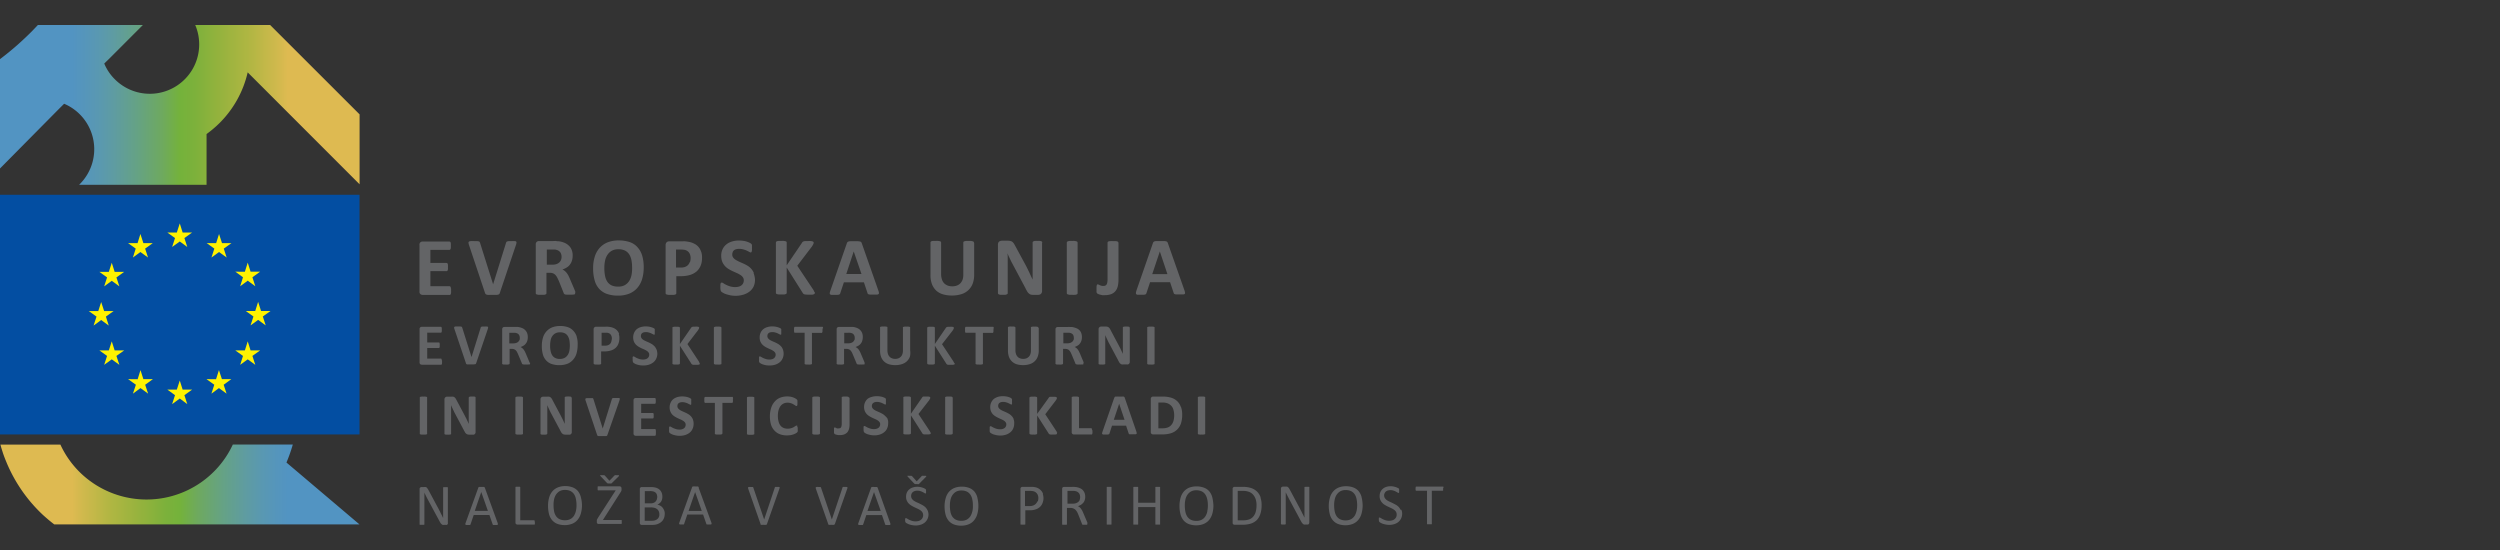 <svg id="Layer_1" data-name="Layer 1" xmlns="http://www.w3.org/2000/svg" xmlns:xlink="http://www.w3.org/1999/xlink" viewBox="0 0 708.66 155.91"><rect x="0" y="0" width="708.66" height="155.91" fill="#333333" stroke="none"/><defs><style>.cls-1{fill:none;}.cls-2{fill:#636466;}.cls-3{fill:#034ea2;}.cls-4{fill:#fff200;}.cls-5{fill:url(#linear-gradient);}.cls-6{fill:url(#linear-gradient-2);}</style><linearGradient id="linear-gradient" x1="0.02" y1="443.71" x2="101.93" y2="443.71" gradientTransform="translate(0 -413.97)" gradientUnits="userSpaceOnUse"><stop offset="0.2" stop-color="#5294c2"/><stop offset="0.23" stop-color="#5595bc"/><stop offset="0.27" stop-color="#5998b2"/><stop offset="0.32" stop-color="#5f9ca0"/><stop offset="0.38" stop-color="#65a285"/><stop offset="0.45" stop-color="#6ea95f"/><stop offset="0.5" stop-color="#74b23b"/><stop offset="0.54" stop-color="#7cb13b"/><stop offset="0.6" stop-color="#91b23d"/><stop offset="0.69" stop-color="#afb642"/><stop offset="0.78" stop-color="#d4b94e"/><stop offset="0.8" stop-color="#deba51"/></linearGradient><linearGradient id="linear-gradient-2" x1="0.12" y1="551.28" x2="101.9" y2="551.28" gradientTransform="translate(0 -413.97)" gradientUnits="userSpaceOnUse"><stop offset="0.2" stop-color="#deba51"/><stop offset="0.22" stop-color="#d4b94e"/><stop offset="0.31" stop-color="#afb642"/><stop offset="0.4" stop-color="#91b23d"/><stop offset="0.46" stop-color="#7cb13b"/><stop offset="0.5" stop-color="#74b23b"/><stop offset="0.55" stop-color="#6ea95f"/><stop offset="0.62" stop-color="#65a285"/><stop offset="0.68" stop-color="#5f9ca0"/><stop offset="0.73" stop-color="#5998b2"/><stop offset="0.77" stop-color="#5595bc"/><stop offset="0.8" stop-color="#5294c2"/></linearGradient></defs><title>Logo_EKP_strukturni_in_investicijski_skladi_SLO_slogan</title><rect class="cls-1" width="708.66" height="155.91"/><rect class="cls-1" width="708.66" height="155.91"/><path class="cls-2" d="M409.23,138.24a1.67,1.67,0,0,0-.05-.19.21.21,0,0,0-.07-.11.28.28,0,0,0-.13,0h-7.47l-.12,0a.13.13,0,0,0-.07.11,1.67,1.67,0,0,0-.05.19,2.44,2.44,0,0,0,0,.29,2.62,2.62,0,0,0,0,.29c0,.07,0,.13.05.18a.21.21,0,0,0,.07.11.3.3,0,0,0,.12,0h3v9.3a.24.24,0,0,0,0,.12c0,.05.06.06.12.08l.23,0a1.67,1.67,0,0,0,.33,0,1.89,1.89,0,0,0,.35,0l.21,0c.05,0,.11,0,.12-.08a.19.19,0,0,0,0-.12v-9.3h3l.12,0a.2.2,0,0,0,.08-.11.34.34,0,0,0,0-.18,1.23,1.23,0,0,0,0-.29.48.48,0,0,0,0-.29m-12.05,6.28a3.43,3.43,0,0,0-.54-.82,3.69,3.69,0,0,0-.79-.61l-.9-.47c-.3-.15-.6-.29-.89-.41a5,5,0,0,1-.79-.45,2.18,2.18,0,0,1-.54-.56,1.38,1.38,0,0,1-.22-.78,1.16,1.16,0,0,1,.13-.57,1.33,1.33,0,0,1,.31-.47,1.63,1.63,0,0,1,.55-.32,2.53,2.53,0,0,1,.79-.12,2.56,2.56,0,0,1,.86.12,4.24,4.24,0,0,1,.67.27c.18.11.35.19.48.28a.91.91,0,0,0,.29.12l.11,0s0-.06.06-.12a1.2,1.2,0,0,0,0-.2,2.26,2.26,0,0,0,0-.27,1.7,1.7,0,0,0,0-.25c0-.06,0-.12,0-.16a.42.42,0,0,0,0-.12.54.54,0,0,0-.1-.13,1.49,1.49,0,0,0-.34-.19,3.26,3.26,0,0,0-.56-.23c-.21-.06-.44-.12-.68-.17a4.44,4.44,0,0,0-.71-.06A4.28,4.28,0,0,0,393,138a2.89,2.89,0,0,0-1,.54,2.6,2.6,0,0,0-.68.88,2.82,2.82,0,0,0-.24,1.2,2.55,2.55,0,0,0,.21,1.12,2.88,2.88,0,0,0,.55.82,3,3,0,0,0,.77.6,8.3,8.3,0,0,0,.88.47c.3.15.6.29.88.41a5.46,5.46,0,0,1,.79.46,1.8,1.8,0,0,1,.54.56,1.4,1.4,0,0,1,.21.78,1.62,1.62,0,0,1-.15.75,1.65,1.65,0,0,1-.44.56,1.8,1.8,0,0,1-.66.35,3.23,3.23,0,0,1-.85.12,3.48,3.48,0,0,1-1.08-.15,7,7,0,0,1-.8-.32l-.55-.31a.58.58,0,0,0-.33-.13.24.24,0,0,0-.12,0,.14.14,0,0,0-.08.1s0,.13,0,.2a1.32,1.32,0,0,0,0,.3,1.47,1.47,0,0,0,.05.41.59.59,0,0,0,.13.25,1.33,1.33,0,0,0,.34.22,3.39,3.39,0,0,0,.6.28,7.51,7.51,0,0,0,.82.21,5.13,5.13,0,0,0,1,.1,4.44,4.44,0,0,0,1.44-.21,3.28,3.28,0,0,0,1.17-.62,3,3,0,0,0,.77-1,3.16,3.16,0,0,0,.29-1.35,2.66,2.66,0,0,0-.23-1.1m-12.7.36a4.5,4.5,0,0,1-.54,1.36,3,3,0,0,1-1,.94,3.18,3.18,0,0,1-1.56.35,3.38,3.38,0,0,1-1.56-.32,2.6,2.6,0,0,1-1-.89,3.65,3.65,0,0,1-.53-1.36,8.83,8.83,0,0,1-.16-1.75,7.21,7.21,0,0,1,.17-1.63,3.92,3.92,0,0,1,.56-1.35,3.28,3.28,0,0,1,1-.94,3.08,3.08,0,0,1,1.56-.35,3.35,3.35,0,0,1,1.54.32,2.6,2.6,0,0,1,1,.89,3.57,3.57,0,0,1,.53,1.37,8.39,8.39,0,0,1,0,3.36m1.41-4a4.46,4.46,0,0,0-.86-1.68,3.75,3.75,0,0,0-1.47-1,5.66,5.66,0,0,0-2.06-.35,5.5,5.5,0,0,0-2.15.39,4.14,4.14,0,0,0-1.53,1.12,4.48,4.48,0,0,0-.91,1.78,8.25,8.25,0,0,0-.31,2.3,9.21,9.21,0,0,0,.29,2.35,4.26,4.26,0,0,0,.87,1.71,3.65,3.65,0,0,0,1.47,1.05,5.81,5.81,0,0,0,2.07.36,5.5,5.5,0,0,0,2.15-.4,4,4,0,0,0,1.53-1.13,4.73,4.73,0,0,0,.91-1.79,8.52,8.52,0,0,0,.31-2.35,10.34,10.34,0,0,0-.31-2.32m-14.77-2.69a1,1,0,0,0,0-.11A.23.23,0,0,0,371,138a.41.41,0,0,0-.21,0,1.78,1.78,0,0,0-.34,0,1.68,1.68,0,0,0-.35,0l-.21,0c-.06,0-.1.05-.12.08a.29.29,0,0,0,0,.11v7.18c0,.47,0,.94,0,1.36h0c-.14-.27-.25-.51-.38-.79a8.14,8.14,0,0,1-.4-.78c-.13-.28-.29-.53-.41-.82l-.45-.83-2.52-4.72c-.1-.16-.18-.32-.27-.44s-.17-.19-.24-.27a.7.7,0,0,0-.3-.14,1.76,1.76,0,0,0-.41,0h-.7a.68.68,0,0,0-.41.14.54.54,0,0,0-.18.47v9.89a.39.39,0,0,0,0,.13.16.16,0,0,0,.12.07l.21.05h.7c.07,0,.17,0,.21-.05s.11,0,.12-.07a.23.23,0,0,0,0-.13v-7.68c0-.41,0-.82,0-1.21h0c.15.33.32.67.49,1l.51,1,3.28,6.11c.12.21.21.39.31.53a2.49,2.49,0,0,0,.31.33.79.79,0,0,0,.31.17,1.64,1.64,0,0,0,.38,0h.47l.23,0a.62.62,0,0,0,.2-.1.59.59,0,0,0,.13-.19.69.69,0,0,0,.06-.28v-9.93h0Zm-15.24,6.92a3.46,3.46,0,0,1-.72,1.33,2.65,2.65,0,0,1-1.18.79,5.12,5.12,0,0,1-1.73.24h-1.46v-8.34h1.45a4.74,4.74,0,0,1,1.82.3,2.94,2.94,0,0,1,1.16.85,3.68,3.68,0,0,1,.69,1.3,5.57,5.57,0,0,1,.21,1.62,7,7,0,0,1-.24,1.91m1.41-4.12a4.45,4.45,0,0,0-1-1.64,4.17,4.17,0,0,0-1.62-1,7.17,7.17,0,0,0-2.35-.36h-2.44a.55.55,0,0,0-.36.14.5.5,0,0,0-.17.45v9.56a.56.56,0,0,0,.17.46.69.69,0,0,0,.36.13h2.27a7.83,7.83,0,0,0,2.37-.33,4.42,4.42,0,0,0,1.68-1,4.49,4.49,0,0,0,1-1.72,7.74,7.74,0,0,0,.36-2.44,6.5,6.5,0,0,0-.31-2.2m-15.08,3.94a4.26,4.26,0,0,1-.55,1.36,2.68,2.68,0,0,1-1,.94,3.13,3.13,0,0,1-1.56.35,3.41,3.41,0,0,1-1.56-.32,2.68,2.68,0,0,1-1-.89A3.83,3.83,0,0,1,336,145a9.67,9.67,0,0,1-.15-1.75,7.21,7.21,0,0,1,.17-1.63,3.92,3.92,0,0,1,.56-1.35,3.24,3.24,0,0,1,1-.94,3.06,3.06,0,0,1,1.55-.35,3.41,3.41,0,0,1,1.54.32,2.6,2.6,0,0,1,1,.89,3.94,3.94,0,0,1,.55,1.37,8,8,0,0,1,.17,1.69,7.33,7.33,0,0,1-.17,1.67m1.41-4a4.47,4.47,0,0,0-.87-1.68,3.61,3.61,0,0,0-1.47-1,6.18,6.18,0,0,0-4.21,0,4.06,4.06,0,0,0-1.53,1.12,4.61,4.61,0,0,0-.91,1.78,8.66,8.66,0,0,0-.3,2.3,9.21,9.21,0,0,0,.29,2.35,4.52,4.52,0,0,0,.86,1.71,3.8,3.8,0,0,0,1.47,1.05,6,6,0,0,0,2.11.36,5.5,5.5,0,0,0,2.15-.4,4,4,0,0,0,1.53-1.13,5,5,0,0,0,.91-1.79,8.53,8.53,0,0,0,.3-2.35,12.32,12.32,0,0,0-.33-2.32m-14.78-2.71a.3.3,0,0,0,0-.12s-.06-.05-.12-.08l-.21,0a1.52,1.52,0,0,0-.33,0,1.68,1.68,0,0,0-.35,0l-.21,0s-.11.05-.12.08a.19.19,0,0,0,0,.12v4.3h-4.88v-4.3a.7.7,0,0,0,0-.12.31.31,0,0,0-.12-.08l-.22,0a1.73,1.73,0,0,0-.35,0,1.62,1.62,0,0,0-.33,0l-.23,0a.36.36,0,0,0-.12.08.3.3,0,0,0,0,.12v10.3a.21.21,0,0,0,0,.13.2.2,0,0,0,.12.07l.23,0h.68l.22,0a.24.24,0,0,0,.12-.07.31.31,0,0,0,0-.13v-4.77h4.88v4.77a.31.31,0,0,0,0,.13.16.16,0,0,0,.12.07,1.65,1.65,0,0,0,.21,0h.68a1.65,1.65,0,0,0,.21,0c.05,0,.11,0,.12-.07a.21.21,0,0,0,0-.13Zm-13.78,0a.7.7,0,0,0,0-.12.31.31,0,0,0-.12-.08l-.22,0a1.58,1.58,0,0,0-.35,0,1.77,1.77,0,0,0-.33,0l-.21,0c-.06,0-.11.05-.12.08s0,.06,0,.12v10.3a.31.31,0,0,0,0,.13.16.16,0,0,0,.12.07l.21,0h.68l.22,0a.24.24,0,0,0,.12-.07.31.31,0,0,0,0-.13Zm-9,3.49a1.38,1.38,0,0,1-.4.56,2.11,2.11,0,0,1-.68.38,2.91,2.91,0,0,1-1,.13h-1.4v-3.62h1.2a4.31,4.31,0,0,1,.68,0l.47.08a1.69,1.69,0,0,1,.95.62,1.93,1.93,0,0,1,.29,1.06,2.24,2.24,0,0,1-.13.76m2.22,6.62a1.77,1.77,0,0,0-.15-.41l-1-2.36a7.4,7.4,0,0,0-.33-.73,5.48,5.48,0,0,0-.35-.56,2.36,2.36,0,0,0-.39-.44,3.41,3.41,0,0,0-.49-.31,4.81,4.81,0,0,0,.85-.39,3.54,3.54,0,0,0,.65-.56,2.23,2.23,0,0,0,.41-.74,2.71,2.71,0,0,0,.15-1,2.84,2.84,0,0,0-.16-1,2.75,2.75,0,0,0-.49-.82,2.24,2.24,0,0,0-.8-.57,4.15,4.15,0,0,0-1.11-.33l-.48-.05a6.65,6.65,0,0,0-.68,0h-2.29a.59.59,0,0,0-.37.14c-.12.08-.16.23-.16.46v9.92a.17.17,0,0,0,0,.12s.06.06.12.08l.21,0a1.68,1.68,0,0,0,.35,0,1.89,1.89,0,0,0,.35,0l.21,0a.5.5,0,0,0,.12-.08.19.19,0,0,0,0-.12v-4.56h1a2,2,0,0,1,.83.15,2.15,2.15,0,0,1,.61.4,3.42,3.42,0,0,1,.45.62c.12.22.24.5.36.78l1,2.53a.38.38,0,0,0,.07.17.23.23,0,0,0,.14.11l.21,0a1.68,1.68,0,0,0,.35,0,2.07,2.07,0,0,0,.39,0l.23,0c.06,0,.11,0,.12-.08a.19.19,0,0,0,0-.12c.05-.11.05-.17,0-.24m-14.15-6.18a1.71,1.71,0,0,1-.44.69,2.1,2.1,0,0,1-.71.47,2.71,2.71,0,0,1-1.06.17h-1.29v-4.3H292a3.7,3.7,0,0,1,.74.06,2,2,0,0,1,.74.27,1.92,1.92,0,0,1,.61.65,2.17,2.17,0,0,1,.24,1.11,2.7,2.7,0,0,1-.15.88m1.49-2.11a2.78,2.78,0,0,0-.49-.88,3.28,3.28,0,0,0-.77-.65,3,3,0,0,0-.88-.35,5.56,5.56,0,0,0-.74-.12c-.21,0-.44,0-.67,0h-2.3a.53.53,0,0,0-.38.14.55.55,0,0,0-.17.47v9.89a.17.17,0,0,0,0,.12.23.23,0,0,0,.12.08l.22,0a1.53,1.53,0,0,0,.34,0,1.83,1.83,0,0,0,.35,0l.22,0,.12-.08a.3.3,0,0,0,0-.12v-3.86h1.21a5.1,5.1,0,0,0,1.71-.25,3.25,3.25,0,0,0,1.21-.69,2.84,2.84,0,0,0,.75-1.11,3.75,3.75,0,0,0,.27-1.45,4.6,4.6,0,0,0-.18-1.11m-20,4.94a4.5,4.5,0,0,1-.54,1.36,3.09,3.09,0,0,1-1,.94,3.32,3.32,0,0,1-1.56.35,3.42,3.42,0,0,1-1.57-.32,2.76,2.76,0,0,1-1-.89,3.83,3.83,0,0,1-.53-1.36,9.67,9.67,0,0,1-.15-1.75,7.83,7.83,0,0,1,.17-1.63,3.92,3.92,0,0,1,.56-1.35,3.36,3.36,0,0,1,1-.94,3.06,3.06,0,0,1,1.55-.35,3.39,3.39,0,0,1,1.55.32,2.68,2.68,0,0,1,1,.89,3.74,3.74,0,0,1,.53,1.37,7.41,7.41,0,0,1,.16,1.69,6.37,6.37,0,0,1-.15,1.67m1.41-4a4.46,4.46,0,0,0-.86-1.68,3.75,3.75,0,0,0-1.47-1,5.66,5.66,0,0,0-2.06-.35,5.59,5.59,0,0,0-2.16.39,4.14,4.14,0,0,0-1.53,1.12,4.6,4.6,0,0,0-.9,1.78,8.25,8.25,0,0,0-.31,2.3,9.21,9.21,0,0,0,.29,2.35,4.38,4.38,0,0,0,.86,1.71,3.8,3.8,0,0,0,1.47,1.05,5.91,5.91,0,0,0,2.08.36,5.5,5.5,0,0,0,2.15-.4,3.81,3.81,0,0,0,1.53-1.13,4.88,4.88,0,0,0,.91-1.79,8.53,8.53,0,0,0,.3-2.35,10.38,10.38,0,0,0-.3-2.32m-16.92-3.77a.71.71,0,0,0,.21,0,.3.3,0,0,0,.16-.08.32.32,0,0,0,.14-.12l1.85-1.88a.66.66,0,0,0,.08-.13.16.16,0,0,0,0-.11.36.36,0,0,0-.17-.06h-.68a.83.83,0,0,0-.24,0,.49.49,0,0,0-.17.06.67.67,0,0,0-.12.12l-1.33,1.39-1.29-1.44a.52.52,0,0,0-.11-.07.23.23,0,0,0-.15-.06,1.17,1.17,0,0,0-.22,0l-.4,0a1.37,1.37,0,0,0-.3,0l-.17,0s0,0,0,.11l.11.15,1.77,1.88.14.12a.4.4,0,0,0,.15.08.84.84,0,0,0,.19,0h.29a.66.66,0,0,0,.31,0m2.75,7.46a2.92,2.92,0,0,0-.54-.82,3.69,3.69,0,0,0-.79-.61c-.3-.17-.61-.32-.89-.47s-.61-.29-.9-.41a5.43,5.43,0,0,1-.79-.45,2.36,2.36,0,0,1-.54-.56,1.37,1.37,0,0,1-.2-.78,1.41,1.41,0,0,1,.11-.57,1.23,1.23,0,0,1,.32-.47,1.8,1.8,0,0,1,.54-.32,2.09,2.09,0,0,1,.79-.12,2.52,2.52,0,0,1,.86.12,3.88,3.88,0,0,1,.67.27c.18.11.35.19.48.28a.91.91,0,0,0,.29.12l.11,0s0-.06.06-.12a1.06,1.06,0,0,0,0-.2c0-.08,0-.17,0-.27v-.25c0-.06,0-.12,0-.16l-.05-.12a.54.54,0,0,0-.1-.13,1.49,1.49,0,0,0-.34-.19,3,3,0,0,0-.56-.23c-.21-.06-.44-.12-.68-.17a4.43,4.43,0,0,0-2,.13,2.73,2.73,0,0,0-1,.54,2.3,2.3,0,0,0-.69.88,2.82,2.82,0,0,0-.24,1.2,2.55,2.55,0,0,0,.21,1.12,2.88,2.88,0,0,0,.55.82,3.2,3.2,0,0,0,.77.6,8.3,8.3,0,0,0,.88.47c.3.15.61.29.88.41a5,5,0,0,1,.79.46,1.69,1.69,0,0,1,.54.56,1.4,1.4,0,0,1,.22.78,1.62,1.62,0,0,1-.16.75,1.65,1.65,0,0,1-.44.56,1.8,1.8,0,0,1-.66.35,3.17,3.17,0,0,1-.85.12,3.52,3.52,0,0,1-1.08-.15,6.33,6.33,0,0,1-.8-.32c-.23-.12-.39-.22-.54-.31a.58.58,0,0,0-.34-.13l-.12,0a.12.12,0,0,0-.07.1,1,1,0,0,0-.05.2,1.32,1.32,0,0,0,0,.3,1.47,1.47,0,0,0,.05.41.61.61,0,0,0,.14.25,1.17,1.17,0,0,0,.34.22,3.91,3.91,0,0,0,.61.28,4.45,4.45,0,0,0,.82.21,5.13,5.13,0,0,0,1,.1,4.48,4.48,0,0,0,1.44-.21,3.37,3.37,0,0,0,1.17-.62,3,3,0,0,0,.77-1,3.16,3.16,0,0,0,.29-1.35,3.79,3.79,0,0,0-.25-1.1m-13.3.16H245.9l1.85-5.35h0Zm-.85-6.53a.3.3,0,0,0-.07-.15s-.11-.06-.17-.11l-.29,0-.44,0a2.49,2.49,0,0,0-.41,0,.77.77,0,0,0-.27,0,.42.42,0,0,0-.15.08.35.35,0,0,0-.08.15l-3.6,10a.72.72,0,0,0-.06.3c0,.08,0,.14.06.17a.61.61,0,0,0,.21.08h.77a.91.91,0,0,0,.21,0s.11,0,.12-.1a.37.37,0,0,0,.07-.14l.87-2.58H250l.91,2.62.06.13a.18.18,0,0,0,.12.07.71.71,0,0,0,.23,0,2.37,2.37,0,0,0,.41,0,2.43,2.43,0,0,0,.41,0c.11,0,.18,0,.21-.07s.06-.11.06-.17a.86.86,0,0,0-.06-.3Zm-8.65.27a1.5,1.5,0,0,0,.08-.3c0-.07,0-.13-.05-.17a.38.38,0,0,0-.2-.07,2.12,2.12,0,0,0-.39,0,2.07,2.07,0,0,0-.39,0,.43.43,0,0,0-.23,0s-.11.05-.12.08a.64.64,0,0,0-.05.15l-3,9h0l-3.06-9-.07-.14a.28.28,0,0,0-.12-.08l-.21,0-.36,0a3.1,3.1,0,0,0-.46,0,.59.59,0,0,0-.24.06.24.24,0,0,0-.06.17,1.93,1.93,0,0,0,.06.3l3.5,10,.05.12s0,.05.07.08l.12,0a.47.47,0,0,0,.17,0,.82.82,0,0,0,.23,0h.32a2.12,2.12,0,0,0,.39,0,.7.7,0,0,0,.27,0,.36.36,0,0,0,.17-.11.76.76,0,0,0,.1-.15Zm-19.23,0a1.5,1.5,0,0,0,.08-.3c0-.07,0-.13,0-.17a.34.34,0,0,0-.19-.07,2.24,2.24,0,0,0-.4,0,2.07,2.07,0,0,0-.39,0,.45.45,0,0,0-.23,0c-.06,0-.11.05-.12.08a.36.36,0,0,0-.06.15l-3,9h0l-3.06-9a.45.45,0,0,0-.06-.14s-.06-.06-.12-.08l-.21,0-.37,0a3,3,0,0,0-.45,0,.59.59,0,0,0-.24.06s-.06.11-.06.17a1.93,1.93,0,0,0,.06.3l3.5,10,0,.12a.6.6,0,0,0,.08.08l.12,0a.47.47,0,0,0,.17,0,.78.78,0,0,0,.22,0h.32a2.19,2.19,0,0,0,.4,0,.7.7,0,0,0,.27,0,.36.36,0,0,0,.17-.11.26.26,0,0,0,.07-.15Zm-22,6.26h-3.73l1.85-5.35h0Zm-.87-6.53A.3.3,0,0,0,198,138a1.2,1.2,0,0,1-.17-.11l-.29,0-.44,0a2.49,2.49,0,0,0-.41,0,.7.7,0,0,0-.27,0l-.17.08a.26.26,0,0,0-.07.15l-3.61,10a.93.93,0,0,0-.06.3.21.21,0,0,0,.06.17.54.54,0,0,0,.21.08h.78l.21,0s.11,0,.12-.1a.26.26,0,0,0,.06-.14l.88-2.58h4.47l.91,2.62a.32.32,0,0,0,.06.13.16.16,0,0,0,.12.07.71.71,0,0,0,.23,0,2.31,2.31,0,0,0,.41,0,2.49,2.49,0,0,0,.41,0,.32.32,0,0,0,.21-.07.24.24,0,0,0,.06-.17,1.19,1.19,0,0,0-.06-.3Zm-11.3,8.29a1.43,1.43,0,0,1-.44.56,2,2,0,0,1-.65.35,3.06,3.06,0,0,1-.85.12h-2.06v-3.79h1.7a4,4,0,0,1,1.12.14,1.83,1.83,0,0,1,.72.38,1.53,1.53,0,0,1,.46.62,2,2,0,0,1,.15.85,1.46,1.46,0,0,1-.15.77m-.58-5a1.46,1.46,0,0,1-.33.56,1.3,1.3,0,0,1-.56.38,2,2,0,0,1-.88.15h-1.62v-3.47h1.47a3,3,0,0,1,1,.12,1.39,1.39,0,0,1,.61.34,1.17,1.17,0,0,1,.33.53,2.56,2.56,0,0,1,.12.69,5.11,5.11,0,0,1-.12.7m2.08,3.11a3.21,3.21,0,0,0-.46-.81,2,2,0,0,0-.66-.54,2.79,2.79,0,0,0-.82-.31,2.55,2.55,0,0,0,.62-.37,2.12,2.12,0,0,0,.73-1.17,2.87,2.87,0,0,0,.07-.73,2.81,2.81,0,0,0-.21-1.15,2.18,2.18,0,0,0-.62-.85,2.86,2.86,0,0,0-1-.53,5.77,5.77,0,0,0-1.58-.18H181.9a.51.51,0,0,0-.36.14.5.5,0,0,0-.17.45v9.56a.59.59,0,0,0,.17.46.69.69,0,0,0,.36.13h2.8a7.82,7.82,0,0,0,1.06-.07,3.94,3.94,0,0,0,.88-.28,3.08,3.08,0,0,0,.73-.44,2.69,2.69,0,0,0,.56-.6,2.88,2.88,0,0,0,.36-.77,3.56,3.56,0,0,0,.14-.94,2.48,2.48,0,0,0-.15-1M173,137.06a.71.71,0,0,0,.21,0,.38.38,0,0,0,.17-.08.37.37,0,0,0,.13-.12L175.4,135s.06-.1.08-.13a.16.16,0,0,0,0-.11.36.36,0,0,0-.17-.06h-.68a.83.83,0,0,0-.24,0,.49.49,0,0,0-.17.06l-.13.12-1.34,1.39-1.28-1.44a1.05,1.05,0,0,0-.11-.07.26.26,0,0,0-.14-.06,1.19,1.19,0,0,0-.24,0l-.39,0a1.47,1.47,0,0,0-.31,0,.58.58,0,0,0-.16,0,.08.08,0,0,0,0,.11.72.72,0,0,0,.1.15l1.78,1.88.13.12.15.08.2,0h.29a.7.7,0,0,0,.32,0m3.25,10.5a.21.21,0,0,0-.21-.14h-5.23l4.91-7.71c.08-.12.14-.21.19-.3a2.53,2.53,0,0,1,.12-.23,1.66,1.66,0,0,0,.06-.21,1.62,1.62,0,0,0,0-.23v-.32A.51.51,0,0,0,176,138a.49.49,0,0,0-.35-.14h-6a.49.49,0,0,0-.14,0,.37.37,0,0,0-.1.11.53.53,0,0,0,0,.18c0,.08,0,.17,0,.29a1.14,1.14,0,0,0,0,.27c0,.06,0,.14,0,.18a.36.36,0,0,0,.1.11.26.26,0,0,0,.14,0h4.88l-5,7.74c-.06.13-.13.22-.18.31s-.08.16-.12.22a.49.49,0,0,0-.05.2c0,.06,0,.14,0,.2v.3a.52.52,0,0,0,.13.41.49.49,0,0,0,.35.14h6.34l.13,0a.69.69,0,0,0,.11-.12c0-.05,0-.13,0-.19a1,1,0,0,0,0-.27.83.83,0,0,0-.08-.44m-12.91-2.68a4.5,4.5,0,0,1-.54,1.36,2.75,2.75,0,0,1-1,.94,3.18,3.18,0,0,1-1.56.35,3.38,3.38,0,0,1-1.56-.32,2.6,2.6,0,0,1-1-.89,3.65,3.65,0,0,1-.53-1.36,8.85,8.85,0,0,1-.15-1.75,7.21,7.21,0,0,1,.16-1.63,4.12,4.12,0,0,1,.56-1.35,3.39,3.39,0,0,1,1-.94,3.05,3.05,0,0,1,1.54-.35,3.42,3.42,0,0,1,1.55.32,2.79,2.79,0,0,1,1,.89,3.57,3.57,0,0,1,.53,1.37,8,8,0,0,1,.17,1.69,6.8,6.8,0,0,1-.17,1.67m1.38-4a4.6,4.6,0,0,0-.86-1.68,3.75,3.75,0,0,0-1.47-1,5.66,5.66,0,0,0-2.06-.35,5.5,5.5,0,0,0-2.15.39,4,4,0,0,0-1.53,1.12,4.61,4.61,0,0,0-.91,1.78,8.26,8.26,0,0,0-.3,2.3,9.23,9.23,0,0,0,.28,2.35,4.26,4.26,0,0,0,.87,1.71,3.72,3.72,0,0,0,1.47,1.05,5.86,5.86,0,0,0,2.1.36,5.5,5.5,0,0,0,2.15-.4,3.81,3.81,0,0,0,1.53-1.13,4.73,4.73,0,0,0,.91-1.79,8.57,8.57,0,0,0,.31-2.35,9.23,9.23,0,0,0-.34-2.32m-13.1,6.9a1.06,1.06,0,0,0,0-.18.52.52,0,0,0-.07-.11s-.08,0-.14,0h-3.85v-9.29a.3.3,0,0,0,0-.12s-.06-.05-.12-.08l-.21,0a1.68,1.68,0,0,0-.35,0,1.57,1.57,0,0,0-.33,0l-.22,0a.36.36,0,0,0-.12.08.3.3,0,0,0,0,.12v9.93a.52.52,0,0,0,.17.45.65.65,0,0,0,.36.14h4.74a.49.49,0,0,0,.14,0,.28.28,0,0,0,.08-.12.41.41,0,0,0,0-.19,1.06,1.06,0,0,0,0-.28,2,2,0,0,1,0-.29m-13.31-3h-3.72l1.84-5.35h0Zm-.85-6.53a.3.3,0,0,0-.07-.15s-.11-.06-.17-.11l-.29,0-.43,0a2.37,2.37,0,0,0-.41,0,.79.79,0,0,0-.28,0,.42.42,0,0,0-.15.08.26.26,0,0,0-.07.15l-3.61,10a.72.72,0,0,0-.06.3c0,.08,0,.14.06.17a.71.71,0,0,0,.21.08H133l.22,0s.1,0,.12-.1a.37.37,0,0,0,.06-.14l.88-2.58h4.45l.91,2.62.06.13a.2.2,0,0,0,.12.07.71.71,0,0,0,.23,0,2.37,2.37,0,0,0,.41,0,2.43,2.43,0,0,0,.41,0,.34.34,0,0,0,.21-.07s.06-.11.06-.17a1.93,1.93,0,0,0-.06-.3Zm-10.5,0a.3.3,0,0,0,0-.11s-.06-.06-.12-.08a.41.41,0,0,0-.21,0,1.72,1.72,0,0,0-.33,0,1.63,1.63,0,0,0-.35,0l-.21,0s-.11.05-.12.08a.18.18,0,0,0,0,.11v7.18c0,.47,0,.94,0,1.36h0c-.14-.27-.25-.51-.38-.79a8.14,8.14,0,0,1-.4-.78c-.13-.28-.27-.53-.41-.82l-.45-.83-2.52-4.7a5,5,0,0,0-.27-.44,2.36,2.36,0,0,0-.24-.27.47.47,0,0,0-.3-.14,1.76,1.76,0,0,0-.41,0h-.7a.62.62,0,0,0-.41.14.5.5,0,0,0-.18.47v9.89a.3.3,0,0,0,0,.12s.06.06.12.08l.21,0a1.68,1.68,0,0,0,.35,0,1.83,1.83,0,0,0,.35,0l.21,0s.11-.05.12-.08a.19.19,0,0,0,0-.12v-7.7c0-.41,0-.82,0-1.21h0c.15.33.32.67.48,1s.35.68.52,1l3.29,6.11c.12.21.21.39.31.53a2.49,2.49,0,0,0,.31.33.79.79,0,0,0,.31.17,1.7,1.7,0,0,0,.4,0h.47a.76.76,0,0,0,.21,0,.54.54,0,0,0,.2-.1,1.39,1.39,0,0,0,.15-.19.72.72,0,0,0,0-.28l0-9.91Z"/><path class="cls-2" d="M330.92,77.7h-4.3l2.15-6.43h0Zm.14-8.75a1.27,1.27,0,0,0-.17-.35.68.68,0,0,0-.33-.19,3.06,3.06,0,0,0-.64-.08h-2.08a2.32,2.32,0,0,0-.56.08.75.75,0,0,0-.3.18.87.87,0,0,0-.17.32l-4.66,13.42A3.12,3.12,0,0,0,322,83a.5.5,0,0,0,.07.38.65.65,0,0,0,.41.17c.2,0,.49,0,.85,0s.61,0,.82,0a2.6,2.6,0,0,0,.48-.07.47.47,0,0,0,.24-.18A.65.65,0,0,0,325,83l1-3h5.68l1,3a.53.53,0,0,0,.12.25.51.51,0,0,0,.25.15,2,2,0,0,0,.5.06h.94c.37,0,.68,0,.89,0a.67.67,0,0,0,.45-.15.33.33,0,0,0,.08-.36,3.25,3.25,0,0,0-.17-.67ZM317,68.77a.32.32,0,0,0-.06-.2,1.25,1.25,0,0,0-.25-.15,2.6,2.6,0,0,0-.48-.07c-.2,0-.44,0-.73,0a5.25,5.25,0,0,0-.74,0,2.14,2.14,0,0,0-.47.07.36.36,0,0,0-.24.15.4.4,0,0,0-.08.2V79.16a4.77,4.77,0,0,1-.08.94,1.5,1.5,0,0,1-.22.58.85.85,0,0,1-.4.3,1.57,1.57,0,0,1-.54.08,1.77,1.77,0,0,1-.55-.08,2.74,2.74,0,0,1-.41-.15l-.32-.15a.6.6,0,0,0-.24-.08.28.28,0,0,0-.18.06,1.08,1.08,0,0,0-.12.22,1.93,1.93,0,0,0-.06.44,6.44,6.44,0,0,0,0,.66,3.63,3.63,0,0,0,0,.5,1.09,1.09,0,0,0,0,.34,1,1,0,0,0,.08.21.71.71,0,0,0,.12.15.87.87,0,0,0,.29.17,4.61,4.61,0,0,0,.5.18c.18,0,.39.1.64.14a5.53,5.53,0,0,0,.69,0,5.23,5.23,0,0,0,1.85-.3,3,3,0,0,0,1.21-.88,3.42,3.42,0,0,0,.65-1.4,7.94,7.94,0,0,0,.19-1.84V68.77Zm-11.55,0a.39.39,0,0,0-.06-.21.52.52,0,0,0-.24-.15l-.47-.11a4.29,4.29,0,0,0-.75,0c-.3,0-.54,0-.72,0a1.61,1.61,0,0,0-.49.11.35.35,0,0,0-.24.15.34.34,0,0,0-.08.21V83.1a.35.35,0,0,0,.08.22.52.52,0,0,0,.24.15l.49.1c.19,0,.45,0,.74,0a7.39,7.39,0,0,0,.74,0,1.26,1.26,0,0,0,.47-.1.36.36,0,0,0,.24-.15.37.37,0,0,0,.06-.22V68.8Zm-10,0a.32.32,0,0,0-.06-.21.64.64,0,0,0-.19-.17,2.23,2.23,0,0,0-.41-.1,6.19,6.19,0,0,0-.67,0,6,6,0,0,0-.68,0,1.1,1.1,0,0,0-.44.1.55.55,0,0,0-.23.17.39.39,0,0,0-.06.21v7.09c0,.53,0,1.11,0,1.7s0,1.17,0,1.71h0c-.14-.32-.29-.63-.44-.94l-.46-1c-.15-.32-.31-.65-.48-1s-.33-.65-.5-1l-3-5.53a7.26,7.26,0,0,0-.44-.77,2.15,2.15,0,0,0-.45-.49,1.44,1.44,0,0,0-.55-.24,3.71,3.71,0,0,0-.74-.07h-1.65a1.31,1.31,0,0,0-.8.27,1.06,1.06,0,0,0-.32.83V83.09a.31.31,0,0,0,.06.21.38.38,0,0,0,.21.15,1.71,1.71,0,0,0,.41.11c.18,0,.4,0,.68,0s.52,0,.68,0a1.23,1.23,0,0,0,.44-.11.46.46,0,0,0,.23-.15.47.47,0,0,0,.06-.21V75.2c0-.61,0-1.17,0-1.73s0-1.12-.06-1.68h0a14.41,14.41,0,0,0,.62,1.41c.23.48.46,1,.67,1.36l3.77,7.07a9.37,9.37,0,0,0,.53,1,2.41,2.41,0,0,0,.49.58,1.38,1.38,0,0,0,.54.3,2.58,2.58,0,0,0,.72.07h1.31a1.27,1.27,0,0,0,.44-.06,1.17,1.17,0,0,0,.37-.19,1.36,1.36,0,0,0,.24-.35,1.26,1.26,0,0,0,.1-.49V68.82h0Zm-19.37,0a.33.33,0,0,0-.07-.21.43.43,0,0,0-.24-.15l-.47-.11a5,5,0,0,0-.72,0c-.31,0-.55,0-.73,0a1.48,1.48,0,0,0-.49.11.35.35,0,0,0-.24.15.39.39,0,0,0-.06.21v9.12a4.1,4.1,0,0,1-.21,1.41,3,3,0,0,1-.62,1,2.72,2.72,0,0,1-1,.65,3.64,3.64,0,0,1-1.31.21,3.48,3.48,0,0,1-1.28-.21,2.93,2.93,0,0,1-1-.65,2.69,2.69,0,0,1-.64-1.11,4.88,4.88,0,0,1-.23-1.56V68.76a.33.33,0,0,0-.06-.22.43.43,0,0,0-.24-.15l-.47-.1a5.25,5.25,0,0,0-.73,0c-.29,0-.54,0-.74,0a1.17,1.17,0,0,0-.47.1.36.36,0,0,0-.24.15.37.37,0,0,0-.06.22V78a6.92,6.92,0,0,0,.41,2.53,5.09,5.09,0,0,0,1.19,1.82,4.84,4.84,0,0,0,1.91,1.07,8.76,8.76,0,0,0,2.56.35,8.88,8.88,0,0,0,2.7-.39,5,5,0,0,0,2-1.17,4.92,4.92,0,0,0,1.21-1.86,7.17,7.17,0,0,0,.4-2.5v-9h-.06Zm-31.88,8.9h-4.31L242,71.27h0ZM244.3,69a1.27,1.27,0,0,0-.17-.35.68.68,0,0,0-.33-.19,3.15,3.15,0,0,0-.64-.08h-2.08a2.17,2.17,0,0,0-.56.08.75.75,0,0,0-.3.18,1,1,0,0,0-.17.32l-4.66,13.42a3.12,3.12,0,0,0-.18.65.5.5,0,0,0,.07.38.65.65,0,0,0,.41.17c.2,0,.49,0,.85,0s.6,0,.82,0a2.6,2.6,0,0,0,.48-.07.47.47,0,0,0,.24-.18.65.65,0,0,0,.13-.29l1-3h5.68l1,3a.53.53,0,0,0,.12.25.56.56,0,0,0,.25.15,1.87,1.87,0,0,0,.5.06h.94c.37,0,.68,0,.89,0a.67.67,0,0,0,.45-.15.4.4,0,0,0,.11-.36,3.41,3.41,0,0,0-.18-.67ZM230.87,82.82a4.12,4.12,0,0,0-.3-.64L226,75.33l4.15-5.45a5.41,5.41,0,0,0,.39-.67,1.14,1.14,0,0,0,.11-.41.39.39,0,0,0-.06-.21.52.52,0,0,0-.24-.15,2.25,2.25,0,0,0-.49-.11,5.89,5.89,0,0,0-.79,0c-.3,0-.54,0-.74,0a2.6,2.6,0,0,0-.48.07,1.12,1.12,0,0,0-.31.15.69.69,0,0,0-.19.25L223,75.21V68.76a.38.38,0,0,0-.06-.22.43.43,0,0,0-.25-.15l-.47-.1a5.33,5.33,0,0,0-.74,0c-.3,0-.54,0-.74,0a1.37,1.37,0,0,0-.49.1.39.39,0,0,0-.24.15.41.41,0,0,0-.07.22V83a.38.38,0,0,0,.07.22.52.52,0,0,0,.24.15,3.47,3.47,0,0,0,.49.1c.2,0,.45,0,.74,0a7.26,7.26,0,0,0,.74,0,1.21,1.21,0,0,0,.47-.1.56.56,0,0,0,.25-.15A.4.4,0,0,0,223,83V75.83L227.52,83a1.09,1.09,0,0,0,.23.29.88.88,0,0,0,.49.18,8.15,8.15,0,0,0,1.1.06c.32,0,.58,0,.8,0a1.25,1.25,0,0,0,.5-.1.44.44,0,0,0,.25-.17A.41.41,0,0,0,231,83s0-.1-.08-.19m-17.23-5.43a4.22,4.22,0,0,0-.72-1.16,4.36,4.36,0,0,0-1-.85,10.6,10.6,0,0,0-1.2-.64l-1.2-.53a11.15,11.15,0,0,1-1-.53,2.6,2.6,0,0,1-.73-.65,1.41,1.41,0,0,1-.27-.87,1.66,1.66,0,0,1,.12-.65A1.18,1.18,0,0,1,208,71a1.82,1.82,0,0,1,.62-.34,3.17,3.17,0,0,1,.88-.12,4.38,4.38,0,0,1,1.18.15,6.84,6.84,0,0,1,1,.35l.69.35a.92.92,0,0,0,.4.17.3.3,0,0,0,.2-.06.68.68,0,0,0,.12-.21,1.89,1.89,0,0,0,.06-.38,4.7,4.7,0,0,0,0-.56,4.1,4.1,0,0,0,0-.52,1.48,1.48,0,0,0,0-.33.76.76,0,0,0-.06-.21.63.63,0,0,0-.16-.2,2.14,2.14,0,0,0-.49-.3,5.94,5.94,0,0,0-1.83-.53,8,8,0,0,0-1.08-.08,6.65,6.65,0,0,0-2,.27,4.67,4.67,0,0,0-1.62.82,3.9,3.9,0,0,0-1.08,1.36,4.29,4.29,0,0,0-.39,1.91,4.41,4.41,0,0,0,.29,1.64,4.12,4.12,0,0,0,.73,1.18,4.4,4.4,0,0,0,1,.85,12.15,12.15,0,0,0,1.18.64l1.18.53a6.75,6.75,0,0,1,1,.53,2.45,2.45,0,0,1,.73.65,1.43,1.43,0,0,1,.29.88,1.88,1.88,0,0,1-.17.82,1.66,1.66,0,0,1-.47.6,2,2,0,0,1-.74.38,3.89,3.89,0,0,1-1,.14,5,5,0,0,1-1.5-.2,6.71,6.71,0,0,1-1.12-.44,5.68,5.68,0,0,1-.77-.44.88.88,0,0,0-.47-.2.32.32,0,0,0-.2.06.49.49,0,0,0-.14.22,1.22,1.22,0,0,0-.06.39c0,.17,0,.36,0,.62a3.85,3.85,0,0,0,.06.84,1,1,0,0,0,.21.44,2.81,2.81,0,0,0,.5.34,3.63,3.63,0,0,0,.86.38c.35.12.73.21,1.19.32a8.34,8.34,0,0,0,1.47.14,7.71,7.71,0,0,0,2.18-.31,5.37,5.37,0,0,0,1.79-.89,4,4,0,0,0,1.19-1.5A4.56,4.56,0,0,0,214,79a7.38,7.38,0,0,0-.4-1.65m-18.06-3.1a2.37,2.37,0,0,1-.48.84,2.32,2.32,0,0,1-.82.55,3.17,3.17,0,0,1-1.23.2h-1.38V70.74H193a7.19,7.19,0,0,1,.94.06,2.37,2.37,0,0,1,.86.32,1.87,1.87,0,0,1,.69.77,2.93,2.93,0,0,1,.28,1.32,3.82,3.82,0,0,1-.18,1.08m3.12-3A3.48,3.48,0,0,0,198,70a3.81,3.81,0,0,0-1.18-.91,5.48,5.48,0,0,0-1.38-.5c-.45-.08-.83-.15-1.17-.18s-.66,0-1,0h-3.56a1,1,0,0,0-.74.27,1.08,1.08,0,0,0-.29.83V83.12a.37.37,0,0,0,.06.21.51.51,0,0,0,.25.15l.48.11c.2,0,.46,0,.73,0s.54,0,.74,0a1.35,1.35,0,0,0,.47-.11.33.33,0,0,0,.24-.15.32.32,0,0,0,.06-.21V78.29h1.28a9.09,9.09,0,0,0,2.6-.35,5.22,5.22,0,0,0,1.87-1,4.61,4.61,0,0,0,1.16-1.65A5.77,5.77,0,0,0,199,73a4.94,4.94,0,0,0-.25-1.68M179,78a4.77,4.77,0,0,1-.67,1.68,3.66,3.66,0,0,1-1.23,1.15,3.73,3.73,0,0,1-1.89.41,4.32,4.32,0,0,1-1.88-.36,3.15,3.15,0,0,1-1.2-1.06,4.65,4.65,0,0,1-.63-1.69,10.75,10.75,0,0,1-.19-2.22,9.48,9.48,0,0,1,.2-2,4.67,4.67,0,0,1,.67-1.66,3.66,3.66,0,0,1,1.22-1.16,3.87,3.87,0,0,1,1.9-.44,4.21,4.21,0,0,1,1.86.38,3.05,3.05,0,0,1,1.2,1.08,4.73,4.73,0,0,1,.64,1.67,11.86,11.86,0,0,1,.18,2.16A8.72,8.72,0,0,1,179,78m3-5.64A6,6,0,0,0,180.63,70a5.05,5.05,0,0,0-2.2-1.4,9.91,9.91,0,0,0-3-.45,8.67,8.67,0,0,0-3.17.54A6.1,6.1,0,0,0,170,70.24a6.63,6.63,0,0,0-1.4,2.5,10.65,10.65,0,0,0-.47,3.3,12.25,12.25,0,0,0,.44,3.47,5.78,5.78,0,0,0,1.32,2.41,5.42,5.42,0,0,0,2.2,1.41,9.43,9.43,0,0,0,3.07.47,8.48,8.48,0,0,0,3.15-.54,6,6,0,0,0,2.29-1.58,6.78,6.78,0,0,0,1.4-2.52,11.22,11.22,0,0,0,.47-3.36,11.65,11.65,0,0,0-.46-3.44M159,73.74a2,2,0,0,1-.49.68,2.55,2.55,0,0,1-.82.46,4,4,0,0,1-1.15.15H155v-4.3h1.38c.35,0,.64,0,.82,0a1.72,1.72,0,0,1,.53.1,1.9,1.9,0,0,1,1.12.73,2.25,2.25,0,0,1,.33,1.27,2.18,2.18,0,0,1-.16.88m4.07,9.06c0-.13-.12-.35-.23-.65l-1.28-3c-.15-.36-.31-.68-.46-1a5.48,5.48,0,0,0-.5-.78,3.7,3.7,0,0,0-.56-.56,3.22,3.22,0,0,0-.64-.39,5.13,5.13,0,0,0,1.25-.58,3.09,3.09,0,0,0,.91-.85,3.46,3.46,0,0,0,.56-1.12,4.61,4.61,0,0,0,.19-1.38,4,4,0,0,0-.27-1.6,3.18,3.18,0,0,0-.79-1.2,3.79,3.79,0,0,0-1.22-.82,6.48,6.48,0,0,0-1.66-.45c-.21,0-.45,0-.69-.06s-.58,0-1,0h-3.91a1,1,0,0,0-.65.23.9.9,0,0,0-.27.74V83.1a.33.33,0,0,0,.06.22.52.52,0,0,0,.24.15l.47.1c.2,0,.46,0,.74,0s.55,0,.75,0a1.21,1.21,0,0,0,.47-.1.39.39,0,0,0,.24-.15.46.46,0,0,0,.06-.22V77.33h1a2.24,2.24,0,0,1,.86.15,2,2,0,0,1,.67.46,3,3,0,0,1,.52.74c.15.29.31.64.48,1l1.35,3.37a.46.46,0,0,0,.12.23.86.86,0,0,0,.23.17,1.8,1.8,0,0,0,.47.07c.19,0,.45,0,.78,0s.7,0,.91,0a2.72,2.72,0,0,0,.52-.07.27.27,0,0,0,.21-.15.51.51,0,0,0,0-.22c.1-.06.09-.16,0-.3M146.22,69.54a3.67,3.67,0,0,0,.18-.65.51.51,0,0,0-.06-.38.52.52,0,0,0-.41-.16,6.47,6.47,0,0,0-.83,0h-.87a1.36,1.36,0,0,0-.48.11.38.38,0,0,0-.23.19,1.44,1.44,0,0,0-.12.32l-3.62,11.62h0l-3.68-11.68a1.7,1.7,0,0,0-.12-.3.43.43,0,0,0-.23-.18,2.78,2.78,0,0,0-.47-.08h-.85a9,9,0,0,0-1,0,.8.8,0,0,0-.5.15.35.35,0,0,0-.12.36,2.6,2.6,0,0,0,.16.67L137.47,83a1,1,0,0,0,.11.25.38.38,0,0,0,.15.16,1.07,1.07,0,0,0,.24.12,1.78,1.78,0,0,0,.38.06,4.5,4.5,0,0,0,.56,0h1.76a2.1,2.1,0,0,0,.56-.08.67.67,0,0,0,.31-.18.64.64,0,0,0,.15-.32Zm-18.4,12.22a1.35,1.35,0,0,0-.07-.37.27.27,0,0,0-.15-.19.28.28,0,0,0-.19-.07H122V76.86h4.57a.26.26,0,0,0,.19-.06.32.32,0,0,0,.15-.2,1.26,1.26,0,0,0,.07-.34,4.5,4.5,0,0,0,0-.56,4.22,4.22,0,0,0,0-.55,1.43,1.43,0,0,0-.07-.36.38.38,0,0,0-.15-.2.42.42,0,0,0-.19-.06H122v-3.7h5.39a.23.23,0,0,0,.18-.06.7.7,0,0,0,.16-.2,1.53,1.53,0,0,0,.07-.36,4.22,4.22,0,0,0,0-.55,4.45,4.45,0,0,0,0-.57,1.26,1.26,0,0,0-.07-.36.26.26,0,0,0-.16-.2.35.35,0,0,0-.18-.06h-7.56a.85.85,0,0,0-.92,1V82.63a.85.85,0,0,0,.27.75,1.13,1.13,0,0,0,.65.22h7.62a.27.27,0,0,0,.19-.06c.06,0,.1-.12.15-.19a1.74,1.74,0,0,0,.07-.37,4.28,4.28,0,0,0,0-.56,4.56,4.56,0,0,0,0-.66"/><rect class="cls-3" y="55.21" width="101.91" height="67.94"/><polygon class="cls-4" points="48.79 70.01 50.96 68.45 53.09 70.01 52.27 67.48 54.46 65.91 51.77 65.91 50.96 63.33 50.12 65.91 47.43 65.91 49.61 67.48 48.79 70.01"/><polygon class="cls-4" points="37.67 73 39.8 71.44 41.96 73 41.14 70.47 43.32 68.91 40.64 68.91 39.8 66.32 39 68.91 36.29 68.91 38.47 70.47 37.67 73"/><polygon class="cls-4" points="31.68 74.48 30.85 77.06 28.17 77.06 30.35 78.64 29.53 81.17 31.68 79.6 33.84 81.17 33 78.64 35.2 77.06 32.5 77.06 31.68 74.48"/><polygon class="cls-4" points="28.68 90.71 30.83 92.29 30.02 89.74 32.2 88.18 29.52 88.18 28.68 85.61 27.86 88.18 25.17 88.18 27.36 89.74 26.53 92.29 28.68 90.71"/><polygon class="cls-4" points="32.5 99.33 31.68 96.76 30.85 99.33 28.17 99.33 30.35 100.89 29.53 103.42 31.68 101.86 33.84 103.42 33 100.89 35.2 99.33 32.5 99.33"/><polygon class="cls-4" points="40.64 107.47 39.82 104.91 39.02 107.5 36.3 107.47 38.52 109.06 37.68 111.59 39.82 110.01 41.99 111.59 41.15 109.06 43.35 107.47 40.64 107.47"/><polygon class="cls-4" points="51.77 110.44 50.96 107.86 50.12 110.44 47.44 110.44 49.61 112.02 48.79 114.55 50.96 112.97 53.09 114.55 52.27 112.02 54.46 110.44 51.77 110.44"/><polygon class="cls-4" points="62.9 107.47 62.06 104.91 61.24 107.5 58.53 107.47 60.74 109.06 59.93 111.59 62.06 110.01 64.23 111.59 63.4 109.06 65.58 107.47 62.9 107.47"/><polygon class="cls-4" points="71.03 99.33 70.22 96.76 69.41 99.33 66.7 99.33 68.88 100.89 68.08 103.42 70.22 101.86 72.37 103.42 71.55 100.89 73.73 99.33 71.03 99.33"/><polygon class="cls-4" points="76.69 88.15 74 88.15 73.17 85.56 72.35 88.15 69.65 88.15 71.84 89.71 71.02 92.24 73.17 90.68 75.32 92.24 74.5 89.71 76.69 88.15"/><polygon class="cls-4" points="68.08 81.14 70.22 79.56 72.37 81.14 71.55 78.6 73.73 77.01 71.03 77.01 70.22 74.45 69.41 77.03 66.7 77.01 68.88 78.6 68.08 81.14"/><polygon class="cls-4" points="62.09 66.33 61.27 68.91 58.58 68.91 60.76 70.47 59.94 73 62.09 71.44 64.25 73 63.43 70.47 65.62 68.91 62.93 68.91 62.09 66.33"/><path id="SVGID" class="cls-5" d="M55.34,7.09A14,14,0,0,1,32.55,22.47a13.67,13.67,0,0,1-3-4.46L31,16.6,40.5,7.09H10.74L9.05,8.86q-2,2-4.06,3.83c-1.63,1.44-3.29,2.79-5,4.08v31L16.77,30.81l1.41-1.4a14,14,0,0,1,4.44,22.78l-.21.2H58.55V38a31.4,31.4,0,0,0,3.71-3.15,29.62,29.62,0,0,0,7.95-14.34l31.72,31.73V32.42L76.58,7.09Z"/><path id="SVGID-2" data-name="SVGID" class="cls-6" d="M66,126a26.6,26.6,0,0,1-4.71,7,27,27,0,0,1-38.17,1.34,26.7,26.7,0,0,1-6-8.31H.12c.21.82.46,1.58.7,2.34.3.91.68,1.88,1.15,3A43,43,0,0,0,12.21,146c1,.9,2.06,1.81,3.17,2.65H101.9L81.2,131.11A44,44,0,0,0,83,126H66Z"/><path class="cls-2" d="M341.63,112.73a.26.26,0,0,0,0-.15.4.4,0,0,0-.18-.11,1.31,1.31,0,0,0-.34-.06,4,4,0,0,0-.53,0,3.71,3.71,0,0,0-.51,0,1.39,1.39,0,0,0-.34.06.4.4,0,0,0-.18.11.26.26,0,0,0,0,.15v10.13a.26.26,0,0,0,0,.15.4.4,0,0,0,.18.11,1.31,1.31,0,0,0,.34.06,3.68,3.68,0,0,0,.51,0,2.7,2.7,0,0,0,.53,0,1.39,1.39,0,0,0,.34-.06.4.4,0,0,0,.18-.11.26.26,0,0,0,0-.15Zm-9,6.59a2.93,2.93,0,0,1-.62,1.16,2.56,2.56,0,0,1-1,.7,4.4,4.4,0,0,1-1.51.23h-1.14v-7.3h1.11a3.78,3.78,0,0,1,1.62.27,2.94,2.94,0,0,1,1,.74,2.55,2.55,0,0,1,.56,1.14,5.22,5.22,0,0,1,.19,1.41,6.05,6.05,0,0,1-.2,1.65m2.1-3.93a4.06,4.06,0,0,0-1-1.63,4.28,4.28,0,0,0-1.68-1,7.8,7.8,0,0,0-2.44-.34h-2.76a.64.64,0,0,0-.46.17.62.62,0,0,0-.19.52v9.34a.62.62,0,0,0,.19.52.67.67,0,0,0,.46.17h2.57a8.37,8.37,0,0,0,2.45-.32,4.3,4.3,0,0,0,1.74-1,4.41,4.41,0,0,0,1.11-1.71,7.73,7.73,0,0,0,.38-2.52,6.34,6.34,0,0,0-.34-2.23m-16,3.64h-3.05l1.52-4.55h0Zm.07-6.2a.54.54,0,0,0-.12-.24.44.44,0,0,0-.22-.14,1.91,1.91,0,0,0-.46,0l-.79,0a6.65,6.65,0,0,0-.68,0,2.77,2.77,0,0,0-.39,0c-.11,0-.17.06-.21.14l-.13.23-3.3,9.51c-.06.2-.11.35-.14.47a.33.33,0,0,0,.07.28.44.44,0,0,0,.3.12c.15,0,.33,0,.6,0a4.8,4.8,0,0,0,.58,0,1,1,0,0,0,.33-.06.24.24,0,0,0,.17-.14.68.68,0,0,0,.08-.19l.68-2.11h4l.71,2.15a.54.54,0,0,0,.08.17.25.25,0,0,0,.16.11,1.59,1.59,0,0,0,.37,0,5.76,5.76,0,0,0,.66,0,5.56,5.56,0,0,0,.64,0,.48.48,0,0,0,.32-.1.36.36,0,0,0,.06-.28,4.06,4.06,0,0,0-.12-.47Zm-9.3,9a.83.83,0,0,0-.06-.27.33.33,0,0,0-.11-.16.21.21,0,0,0-.15,0h-3.36v-8.64a.33.33,0,0,0-.05-.15.35.35,0,0,0-.18-.11,1.51,1.51,0,0,0-.33-.06h-1a1.8,1.8,0,0,0-.33.06.35.35,0,0,0-.18.11.33.33,0,0,0,0,.15v9.74a.65.65,0,0,0,.18.52.71.71,0,0,0,.47.17h4.91a.27.27,0,0,0,.15,0,.55.55,0,0,0,.11-.17.84.84,0,0,0,.06-.28,2.62,2.62,0,0,0,0-.41c0-.15,0-.29-.05-.41m-9.92.83c0-.06-.11-.23-.22-.45l-3.19-4.85,2.95-3.85c.14-.21.23-.36.29-.47a.66.66,0,0,0,.06-.29.24.24,0,0,0-.05-.15.43.43,0,0,0-.18-.12,1.17,1.17,0,0,0-.35-.06,4.36,4.36,0,0,0-.54,0,4.11,4.11,0,0,0-.53,0l-.33,0a.45.45,0,0,0-.22.13.83.83,0,0,0-.13.18L294,117.32v-4.56a.23.23,0,0,0-.05-.15.28.28,0,0,0-.18-.11,1.31,1.31,0,0,0-.34-.06,4,4,0,0,0-.53,0,4.27,4.27,0,0,0-.53,0,1.39,1.39,0,0,0-.33.06.4.4,0,0,0-.18.11.27.27,0,0,0-.05.15v10.09a.23.23,0,0,0,.05.15.43.43,0,0,0,.18.12,1.3,1.3,0,0,0,.33.06,4.11,4.11,0,0,0,.53,0,2.65,2.65,0,0,0,.53,0,1.39,1.39,0,0,0,.34-.06c.07,0,.15-.06.18-.12a.33.33,0,0,0,.05-.15v-5.08l3.24,5.08a.62.62,0,0,0,.16.2.87.87,0,0,0,.34.12,4.79,4.79,0,0,0,.79,0,3.15,3.15,0,0,0,.56,0,1.16,1.16,0,0,0,.34-.06c.08,0,.16-.06.17-.12a.34.34,0,0,0,0-.17.74.74,0,0,0-.06-.18m-12.2-3.85a2.79,2.79,0,0,0-.52-.83,4.16,4.16,0,0,0-.72-.61c-.29-.16-.55-.31-.85-.45s-.56-.24-.85-.38a4.24,4.24,0,0,1-.74-.38,2,2,0,0,1-.52-.47,1,1,0,0,1-.2-.62,1.51,1.51,0,0,1,.08-.45.8.8,0,0,1,.27-.37,1.24,1.24,0,0,1,.46-.23,2,2,0,0,1,.62-.07,2.49,2.49,0,0,1,.83.12,3.48,3.48,0,0,1,.67.24l.48.24a.79.79,0,0,0,.29.13.23.23,0,0,0,.15,0,.35.35,0,0,0,.08-.15,1.72,1.72,0,0,0,0-.29c0-.12,0-.24,0-.39s0-.28,0-.37a1.29,1.29,0,0,0,0-.24.86.86,0,0,0-.05-.15.59.59,0,0,0-.12-.14,1.73,1.73,0,0,0-.33-.21,4.79,4.79,0,0,0-.58-.21,4.94,4.94,0,0,0-.71-.15,6.32,6.32,0,0,0-.77-.06,5.32,5.32,0,0,0-1.4.18,4,4,0,0,0-1.15.57,3,3,0,0,0-.77,1,2.94,2.94,0,0,0-.29,1.35,2.79,2.79,0,0,0,.2,1.15,3,3,0,0,0,.51.84,3.48,3.48,0,0,0,.73.6,8.52,8.52,0,0,0,.84.46c.28.13.56.27.83.38a5.53,5.53,0,0,1,.73.38,1.77,1.77,0,0,1,.51.47.92.92,0,0,1,.2.63,1.13,1.13,0,0,1-.12.56,1.22,1.22,0,0,1-.34.44,1.56,1.56,0,0,1-.53.27,2.25,2.25,0,0,1-.71.11,3.53,3.53,0,0,1-1.06-.14,8,8,0,0,1-.8-.3l-.55-.3a.73.73,0,0,0-.33-.14.27.27,0,0,0-.15.05s-.06.07-.11.15a.75.75,0,0,0,0,.29,2.89,2.89,0,0,0,0,.44,2.65,2.65,0,0,0,0,.57.64.64,0,0,0,.15.32,1.55,1.55,0,0,0,.35.24,3,3,0,0,0,.62.28,8.3,8.3,0,0,0,.83.21,5.62,5.62,0,0,0,1,.1,5.23,5.23,0,0,0,1.55-.21,4,4,0,0,0,1.27-.65,2.82,2.82,0,0,0,.85-1.06,3.34,3.34,0,0,0,.32-1.49,2.54,2.54,0,0,0-.17-1.18M270,112.73a.26.26,0,0,0,0-.15.4.4,0,0,0-.18-.11,1.31,1.31,0,0,0-.34-.06,4,4,0,0,0-.53,0,3.71,3.71,0,0,0-.51,0,1.49,1.49,0,0,0-.34.06.4.4,0,0,0-.18.11.26.26,0,0,0,0,.15v10.13a.26.26,0,0,0,0,.15.4.4,0,0,0,.18.11,1.31,1.31,0,0,0,.34.06,3.79,3.79,0,0,0,.53,0,2.75,2.75,0,0,0,.53,0,1.39,1.39,0,0,0,.33-.06.4.4,0,0,0,.18-.11.27.27,0,0,0,.05-.15V112.73Zm-6.22,9.92c0-.06-.11-.23-.22-.45l-3.21-4.85,3-3.85.28-.47a.68.68,0,0,0,.07-.29.29.29,0,0,0-.23-.27,1.31,1.31,0,0,0-.35-.06,4.45,4.45,0,0,0-.55,0,4.11,4.11,0,0,0-.53,0l-.33,0a.38.38,0,0,0-.21.13.62.62,0,0,0-.14.18l-3.15,4.56v-4.56a.18.18,0,0,0-.05-.15.35.35,0,0,0-.18-.11,1.15,1.15,0,0,0-.33-.06,4.11,4.11,0,0,0-.53,0,4.19,4.19,0,0,0-.53,0,1.3,1.3,0,0,0-.33.06.38.38,0,0,0-.19.11.26.26,0,0,0,0,.15v10.09a.22.22,0,0,0,0,.15s.11.08.19.12a1.15,1.15,0,0,0,.33.06,3.89,3.89,0,0,0,.53,0,2.75,2.75,0,0,0,.53,0,1.3,1.3,0,0,0,.33-.06.34.34,0,0,0,.18-.12.24.24,0,0,0,.05-.15v-5.08l3.23,5.08a.62.62,0,0,0,.16.2.87.87,0,0,0,.34.12,4.79,4.79,0,0,0,.79,0,3.21,3.21,0,0,0,.56,0,1.16,1.16,0,0,0,.34-.06c.08,0,.16-.06.19-.12a.35.35,0,0,0,0-.17,1,1,0,0,0,0-.18m-12.2-3.85A2.79,2.79,0,0,0,251,118a4.16,4.16,0,0,0-.72-.61c-.29-.16-.55-.31-.85-.45s-.56-.24-.85-.38a4.13,4.13,0,0,1-.73-.38,1.79,1.79,0,0,1-.51-.47,1,1,0,0,1-.2-.62,1.25,1.25,0,0,1,.08-.45.8.8,0,0,1,.27-.37A1.23,1.23,0,0,1,248,114a2,2,0,0,1,.62-.07,2.45,2.45,0,0,1,.83.12,3.25,3.25,0,0,1,.67.24l.48.24a.79.79,0,0,0,.29.13.23.23,0,0,0,.15,0,.35.35,0,0,0,.08-.15,2,2,0,0,0,0-.29c0-.12,0-.24,0-.39s0-.28,0-.37a1.29,1.29,0,0,0,0-.24.86.86,0,0,0,0-.15.32.32,0,0,0-.12-.14,1.73,1.73,0,0,0-.33-.21,4.79,4.79,0,0,0-.58-.21,4.94,4.94,0,0,0-.71-.15,6.32,6.32,0,0,0-.77-.06,5.32,5.32,0,0,0-1.4.18A4,4,0,0,0,246,113a3,3,0,0,0-.77,1,2.94,2.94,0,0,0-.29,1.35,2.79,2.79,0,0,0,.2,1.15,3,3,0,0,0,.51.84,3.48,3.48,0,0,0,.73.6,8.52,8.52,0,0,0,.84.46c.28.13.56.27.83.38a5.53,5.53,0,0,1,.73.38,1.77,1.77,0,0,1,.51.47.92.92,0,0,1,.2.63,1.13,1.13,0,0,1-.12.56,1.12,1.12,0,0,1-.34.44,1.76,1.76,0,0,1-.53.27,2.25,2.25,0,0,1-.71.11,3.4,3.4,0,0,1-1.06-.14,8,8,0,0,1-.8-.3l-.55-.3a.73.73,0,0,0-.33-.14.27.27,0,0,0-.15.05c-.05,0-.06.07-.11.15a1.55,1.55,0,0,0,0,.29c0,.12,0,.27,0,.44a2.65,2.65,0,0,0,.05.57.64.64,0,0,0,.15.32,1.55,1.55,0,0,0,.35.24,3,3,0,0,0,.62.28,8.3,8.3,0,0,0,.83.21,5.62,5.62,0,0,0,1,.1,5,5,0,0,0,1.53-.21,3.82,3.82,0,0,0,1.27-.65,2.72,2.72,0,0,0,.85-1.06,3.34,3.34,0,0,0,.32-1.49,2.55,2.55,0,0,0-.15-1.18m-11-6.09a.33.33,0,0,0,0-.15.35.35,0,0,0-.18-.11,1.8,1.8,0,0,0-.33-.06h-1a1.8,1.8,0,0,0-.33.06.32.32,0,0,0-.17.11.21.21,0,0,0,0,.15v7.37a2.91,2.91,0,0,1-.06.66,1.12,1.12,0,0,1-.17.41.55.55,0,0,1-.29.21,1.52,1.52,0,0,1-.39.06,1.34,1.34,0,0,1-.38,0,.84.84,0,0,1-.29-.12l-.21-.12a.41.41,0,0,0-.18,0,.22.22,0,0,0-.14,0,.3.3,0,0,0-.08.15c0,.06,0,.18,0,.3s0,.29,0,.49v.34a.9.9,0,0,0,0,.23.42.42,0,0,0,.07.15.52.52,0,0,0,.07.12s.11.08.2.13l.35.12c.13,0,.28.06.45.1l.49,0a3.43,3.43,0,0,0,1.31-.21,2.3,2.3,0,0,0,.87-.62,2.9,2.9,0,0,0,.47-1,5.32,5.32,0,0,0,.13-1.32V112.7h0Zm-8.18,0a.27.27,0,0,0-.05-.15.4.4,0,0,0-.18-.11,1.3,1.3,0,0,0-.33-.06,4.11,4.11,0,0,0-.53,0,3.87,3.87,0,0,0-.52,0,1.3,1.3,0,0,0-.33.06.35.35,0,0,0-.18.11.21.21,0,0,0-.05.15v10.13a.21.21,0,0,0,.05.15.35.35,0,0,0,.18.11,1.15,1.15,0,0,0,.33.06,3.84,3.84,0,0,0,.52,0,2.75,2.75,0,0,0,.53,0,1.39,1.39,0,0,0,.33-.06.46.46,0,0,0,.18-.11.27.27,0,0,0,.05-.15ZM226,121.06c0-.12,0-.21,0-.29s0-.12-.07-.13a.22.22,0,0,0-.14,0,.63.63,0,0,0-.3.13c-.14.09-.31.18-.5.31a3.82,3.82,0,0,1-.73.3,3.07,3.07,0,0,1-1,.13,2.81,2.81,0,0,1-1.15-.21,2.24,2.24,0,0,1-.87-.66,3,3,0,0,1-.54-1.14,5.8,5.8,0,0,1-.2-1.64,6.2,6.2,0,0,1,.18-1.54,4,4,0,0,1,.53-1.17,2.4,2.4,0,0,1,2-1,2.81,2.81,0,0,1,1,.15,3.14,3.14,0,0,1,.71.32l.5.31a.53.53,0,0,0,.32.15.21.21,0,0,0,.14,0,.76.76,0,0,0,.1-.15.91.91,0,0,0,.06-.29,2.49,2.49,0,0,0,0-.41,2.06,2.06,0,0,0,0-.38,1.43,1.43,0,0,0,0-.29.48.48,0,0,0-.06-.18.7.7,0,0,0-.15-.18,3,3,0,0,0-.39-.27,4.24,4.24,0,0,0-.64-.29,4.78,4.78,0,0,0-.77-.2,6.13,6.13,0,0,0-.87-.07,5.66,5.66,0,0,0-2,.36,3.88,3.88,0,0,0-1.56,1.11,4.78,4.78,0,0,0-1,1.78,7.64,7.64,0,0,0-.36,2.44,7.79,7.79,0,0,0,.33,2.35,4.14,4.14,0,0,0,1,1.68,3.78,3.78,0,0,0,1.51,1,5.47,5.47,0,0,0,2,.33,8.24,8.24,0,0,0,1-.07,5.75,5.75,0,0,0,.87-.23,3.1,3.1,0,0,0,.63-.29,2,2,0,0,0,.35-.24,1,1,0,0,0,.14-.17.76.76,0,0,0,.06-.18,1.42,1.42,0,0,0,0-.24c0-.11,0-.21,0-.35a5,5,0,0,1,0-.53m-12.31-8.33a.26.26,0,0,0,0-.15.4.4,0,0,0-.18-.11,1.31,1.31,0,0,0-.34-.06,4,4,0,0,0-.53,0,3.71,3.71,0,0,0-.51,0,1.3,1.3,0,0,0-.33.06.38.38,0,0,0-.19.11.26.26,0,0,0,0,.15v10.13a.26.26,0,0,0,0,.15.38.38,0,0,0,.19.11,1.15,1.15,0,0,0,.33.06,3.68,3.68,0,0,0,.51,0,2.65,2.65,0,0,0,.53,0,1.39,1.39,0,0,0,.34-.06.4.4,0,0,0,.18-.11.26.26,0,0,0,0-.15Zm-6,.16a1.33,1.33,0,0,0-.06-.28.33.33,0,0,0-.11-.16.17.17,0,0,0-.13,0h-7.56a.21.21,0,0,0-.14,0,1,1,0,0,0-.11.16,1.2,1.2,0,0,0-.06.28c0,.12,0,.25,0,.41s0,.31,0,.41a1.37,1.37,0,0,0,.06.27.38.38,0,0,0,.11.16.18.18,0,0,0,.14,0h2.68v8.65a.26.26,0,0,0,0,.15.4.4,0,0,0,.18.11,1.31,1.31,0,0,0,.34.06,3.79,3.79,0,0,0,.53,0,2.8,2.8,0,0,0,.53,0,1.39,1.39,0,0,0,.33-.06.35.35,0,0,0,.18-.11.27.27,0,0,0,.05-.15v-8.65h2.68a.21.21,0,0,0,.14,0,.44.44,0,0,0,.1-.16.83.83,0,0,0,.06-.27,2.49,2.49,0,0,0,0-.41c0-.15,0-.29,0-.41m-11.36,5.91a3,3,0,0,0-.52-.83,3.88,3.88,0,0,0-.73-.61c-.29-.16-.54-.31-.85-.45s-.56-.24-.84-.38a4.13,4.13,0,0,1-.73-.38,2.15,2.15,0,0,1-.52-.47,1,1,0,0,1-.19-.62,1.52,1.52,0,0,1,.07-.45.8.8,0,0,1,.27-.37,1.33,1.33,0,0,1,.46-.23,2,2,0,0,1,.62-.07,2.45,2.45,0,0,1,.83.12,3.25,3.25,0,0,1,.67.24,5.31,5.31,0,0,0,.49.24.71.71,0,0,0,.28.13.23.23,0,0,0,.15,0,.22.22,0,0,0,.08-.15,1.07,1.07,0,0,0,0-.29c0-.12,0-.24,0-.39v-.37a1.42,1.42,0,0,0,0-.24.86.86,0,0,0,0-.15.41.41,0,0,0-.12-.14,2.87,2.87,0,0,0-.33-.21,5.5,5.5,0,0,0-.58-.21,4.94,4.94,0,0,0-.71-.15,6.48,6.48,0,0,0-.77-.06,5.32,5.32,0,0,0-1.4.18,3.75,3.75,0,0,0-1.15.57,2.74,2.74,0,0,0-.77,1,2.94,2.94,0,0,0-.29,1.35,2.9,2.9,0,0,0,.71,2,3.25,3.25,0,0,0,.73.6,8.36,8.36,0,0,0,.83.46c.29.13.56.27.84.38a4.84,4.84,0,0,1,.72.38,1.81,1.81,0,0,1,.52.47,1,1,0,0,1,.19.63,1.13,1.13,0,0,1-.12.56,1.09,1.09,0,0,1-.33.44,1.65,1.65,0,0,1-.53.27,2,2,0,0,1-.71.11,3.45,3.45,0,0,1-1.06-.14,8.22,8.22,0,0,1-.81-.3l-.54-.3a.76.76,0,0,0-.34-.14.33.33,0,0,0-.15.05.3.3,0,0,0-.1.15.72.72,0,0,0,0,.29c0,.12,0,.27,0,.44a2.78,2.78,0,0,0,0,.57.73.73,0,0,0,.15.32,1.84,1.84,0,0,0,.35.24,3.66,3.66,0,0,0,.62.28c.25.07.52.15.84.21a5.45,5.45,0,0,0,1,.1,5.17,5.17,0,0,0,1.54-.21,4,4,0,0,0,1.28-.65,2.79,2.79,0,0,0,.84-1.06,3.21,3.21,0,0,0,.32-1.49,3.17,3.17,0,0,0-.19-1.18m-10.51,3.09a1.07,1.07,0,0,0-.06-.27.44.44,0,0,0-.1-.15.24.24,0,0,0-.14,0h-3.86v-3h3.24a.29.29,0,0,0,.14,0,.53.53,0,0,0,.1-.13.51.51,0,0,0,.06-.25,2.12,2.12,0,0,0,0-.39,2.24,2.24,0,0,0,0-.39.65.65,0,0,0-.06-.25c0-.06-.06-.12-.1-.13a.24.24,0,0,0-.14,0h-3.24v-2.62h3.83a.21.21,0,0,0,.14,0,.64.64,0,0,0,.1-.16.77.77,0,0,0,.06-.27,2.3,2.3,0,0,0,0-.39,2.19,2.19,0,0,0,0-.4.9.9,0,0,0-.06-.27.44.44,0,0,0-.1-.15s-.08,0-.14,0h-5.35a.64.64,0,0,0-.47.17.65.65,0,0,0-.18.51v9.35a.63.63,0,0,0,.18.51.73.73,0,0,0,.47.17h5.38a.21.21,0,0,0,.14,0,.64.64,0,0,0,.1-.16.77.77,0,0,0,.06-.27,2.36,2.36,0,0,0,0-.39,1,1,0,0,0,0-.4m-10.37-8.63c.06-.2.1-.35.13-.47a.42.42,0,0,0,0-.28.44.44,0,0,0-.29-.12H174a1.9,1.9,0,0,0-.35.06.32.32,0,0,0-.16.14,1,1,0,0,0-.08.23l-2.56,8.23h0l-2.62-8.29a1.38,1.38,0,0,0-.08-.2.21.21,0,0,0-.16-.12,1,1,0,0,0-.34,0h-1.3a.62.62,0,0,0-.35.11.25.25,0,0,0-.07.27,1.61,1.61,0,0,0,.12.47l3.19,9.52a1.89,1.89,0,0,1,.06.18.38.38,0,0,0,.13.12.6.6,0,0,0,.16.08l.27,0a2.55,2.55,0,0,0,.4,0h.56a6.24,6.24,0,0,0,.67,0,3,3,0,0,0,.39,0,.34.34,0,0,0,.21-.14.7.7,0,0,0,.11-.23ZM162,112.74a.33.33,0,0,0,0-.15.38.38,0,0,0-.15-.12.71.71,0,0,0-.3-.06,5.77,5.77,0,0,0-1,0,1,1,0,0,0-.3.06.28.28,0,0,0-.17.12.31.31,0,0,0,0,.15v5c0,.38,0,.79,0,1.2s0,.82,0,1.21h0c-.1-.21-.2-.45-.3-.67s-.21-.45-.32-.68-.23-.45-.35-.68-.23-.47-.36-.7l-2.08-3.91a3.35,3.35,0,0,0-.3-.54,1.38,1.38,0,0,0-.32-.35,1.33,1.33,0,0,0-.38-.18,2.65,2.65,0,0,0-.53,0H154a.85.85,0,0,0-.57.2.75.75,0,0,0-.22.58v9.65a.31.31,0,0,0,0,.15.38.38,0,0,0,.15.12.66.66,0,0,0,.31.06,3.23,3.23,0,0,0,.48,0,2.28,2.28,0,0,0,.49,0,1.05,1.05,0,0,0,.3-.06c.06,0,.14-.06.15-.12a.33.33,0,0,0,.05-.15v-5.62c0-.41,0-.84,0-1.22s0-.8,0-1.18h0c.14.34.27.67.44,1l.47,1,2.67,5c.13.29.27.5.36.68a1.45,1.45,0,0,0,.35.41,1,1,0,0,0,.38.21,2.2,2.2,0,0,0,.5.06h.94a1.22,1.22,0,0,0,.32,0,.69.69,0,0,0,.27-.16.69.69,0,0,0,.24-.57v-9.67Zm-13.73,0a.27.27,0,0,0-.05-.15.35.35,0,0,0-.18-.11,1.22,1.22,0,0,0-.33-.06,4.11,4.11,0,0,0-.53,0,4,4,0,0,0-.52,0,1.39,1.39,0,0,0-.33.06.35.35,0,0,0-.18.11.27.27,0,0,0-.05.15v10.13a.27.27,0,0,0,.05.15.35.35,0,0,0,.18.11,1.22,1.22,0,0,0,.33.06,4,4,0,0,0,.53,0,2.8,2.8,0,0,0,.53,0,1.39,1.39,0,0,0,.34-.06.4.4,0,0,0,.18-.11.26.26,0,0,0,0-.15V112.73Zm-13.47,0a1,1,0,0,0,0-.15.38.38,0,0,0-.15-.12.73.73,0,0,0-.31-.06,3.25,3.25,0,0,0-.47,0,3.33,3.33,0,0,0-.48,0,.92.92,0,0,0-.3.06.28.28,0,0,0-.17.12.33.33,0,0,0-.05.15v5c0,.38,0,.79,0,1.2s0,.82,0,1.21h0c-.11-.21-.2-.45-.3-.67s-.22-.45-.32-.68-.23-.45-.35-.68-.23-.47-.36-.7l-2.08-3.91q-.17-.32-.3-.54a1.38,1.38,0,0,0-.32-.35,1.33,1.33,0,0,0-.38-.18,2.65,2.65,0,0,0-.53,0h-1.17a.74.74,0,0,0-.77.78v9.65a.44.44,0,0,0,0,.15.38.38,0,0,0,.15.12.92.92,0,0,0,.3.06,3.38,3.38,0,0,0,.49,0,2.18,2.18,0,0,0,.48,0,1.06,1.06,0,0,0,.31-.06c.07,0,.13-.06.15-.12a.31.31,0,0,0,0-.15v-5.62c0-.41,0-.84,0-1.22s0-.8,0-1.18h0c.14.34.27.67.44,1l.47,1,2.66,5c.14.29.28.5.37.68a1.1,1.1,0,0,0,.35.41,1,1,0,0,0,.38.21,2.36,2.36,0,0,0,.5.06h.94a1.2,1.2,0,0,0,.31,0,.66.66,0,0,0,.28-.16.69.69,0,0,0,.18-.24.88.88,0,0,0,.06-.33v-9.67Zm-13.73,0a.21.21,0,0,0,0-.15.35.35,0,0,0-.18-.11,1.15,1.15,0,0,0-.33-.06,4.11,4.11,0,0,0-.53,0,4,4,0,0,0-.52,0,1.39,1.39,0,0,0-.33.06.4.4,0,0,0-.18.11.27.27,0,0,0,0,.15v10.13a.27.27,0,0,0,0,.15.4.4,0,0,0,.18.11,1.3,1.3,0,0,0,.33.06,3.84,3.84,0,0,0,.52,0,2.75,2.75,0,0,0,.53,0,1.3,1.3,0,0,0,.33-.06.35.35,0,0,0,.18-.11.21.21,0,0,0,0-.15Z"/><path class="cls-2" d="M327.28,92.91a.26.26,0,0,0,0-.15.4.4,0,0,0-.18-.11,1.31,1.31,0,0,0-.34-.06,3.7,3.7,0,0,0-.53,0,2.48,2.48,0,0,0-.51,0,1.49,1.49,0,0,0-.34.06.4.4,0,0,0-.18.11.26.26,0,0,0,0,.15V103a.32.32,0,0,0,0,.16,1.11,1.11,0,0,0,.18.12,1.93,1.93,0,0,0,.34.06c.13,0,.32,0,.51,0a2.65,2.65,0,0,0,.53,0,2.12,2.12,0,0,0,.34-.06c.07,0,.15-.06.18-.12a.34.34,0,0,0,0-.16Zm-7.07,0a.33.33,0,0,0,0-.15.51.51,0,0,0-.15-.12.92.92,0,0,0-.3-.06,5.77,5.77,0,0,0-1,0,1.05,1.05,0,0,0-.3.06c-.06,0-.14.06-.17.12a.34.34,0,0,0,0,.15v5c0,.38,0,.79,0,1.2s0,.82,0,1.21h0c-.1-.21-.19-.45-.3-.66s-.21-.46-.32-.69-.22-.47-.35-.68-.22-.47-.36-.69l-2.08-3.91a3.09,3.09,0,0,0-.3-.55,1.22,1.22,0,0,0-.32-.35,1.33,1.33,0,0,0-.38-.18,2.58,2.58,0,0,0-.53-.05h-1.16a.83.83,0,0,0-.55.2.74.74,0,0,0-.23.58V103a.42.42,0,0,0,0,.15.32.32,0,0,0,.15.12.86.86,0,0,0,.3.06,3.14,3.14,0,0,0,.48,0,2.28,2.28,0,0,0,.49,0,.92.92,0,0,0,.3-.06c.06,0,.14-.06.17-.12a.28.28,0,0,0,0-.15V97.41c0-.41,0-.84,0-1.21L313.31,95h0c.14.34.27.67.44,1l.47,1,2.67,5c.13.29.27.5.36.68a1.2,1.2,0,0,0,.35.41.9.9,0,0,0,.38.21,2.27,2.27,0,0,0,.5,0h.94a1.12,1.12,0,0,0,.31,0,.64.64,0,0,0,.28-.15,1.16,1.16,0,0,0,.18-.24.93.93,0,0,0,.06-.34V92.92Zm-15.93,3.49a1.17,1.17,0,0,1-.35.48,1.73,1.73,0,0,1-.57.32,2.25,2.25,0,0,1-.82.12h-1.12v-3h1a4.1,4.1,0,0,1,.58,0,2,2,0,0,1,.38.06,1.31,1.31,0,0,1,.79.51,1.63,1.63,0,0,1,.22.9,1.1,1.1,0,0,1-.09.62m2.9,6.42c0-.1-.08-.24-.17-.47l-.89-2.12c-.11-.24-.22-.48-.32-.68a4.87,4.87,0,0,0-.35-.53,1.8,1.8,0,0,0-.39-.39,2,2,0,0,0-.46-.29,3.78,3.78,0,0,0,.88-.41,2.12,2.12,0,0,0,.65-.61,2.23,2.23,0,0,0,.4-.8,3.08,3.08,0,0,0,.13-1,3,3,0,0,0-.19-1.13,2.4,2.4,0,0,0-.55-.85A2.5,2.5,0,0,0,305,93a4.88,4.88,0,0,0-1.17-.31l-.5,0a6.76,6.76,0,0,0-.69,0h-2.79a.68.68,0,0,0-.47.17.63.63,0,0,0-.18.53V103a.32.32,0,0,0,0,.16.9.9,0,0,0,.19.12,1.64,1.64,0,0,0,.33.06c.13,0,.32,0,.53,0a2.8,2.8,0,0,0,.53,0,2,2,0,0,0,.33-.06.3.3,0,0,0,.18-.12.33.33,0,0,0,.05-.16v-4.1h.68a1.37,1.37,0,0,1,.62.12,1.16,1.16,0,0,1,.47.32,2.58,2.58,0,0,1,.37.53c.12.21.21.45.33.71l1,2.39a.34.34,0,0,0,.08.17.3.3,0,0,0,.16.12,1.16,1.16,0,0,0,.34.06,4,4,0,0,0,.54,0,5.66,5.66,0,0,0,.65,0l.37,0c.07,0,.13-.06.15-.11a.66.66,0,0,0,0-.15.26.26,0,0,0,0-.23m-12.81-9.92a.26.26,0,0,0,0-.15.4.4,0,0,0-.18-.11,1.23,1.23,0,0,0-.34-.06,3.49,3.49,0,0,0-.51,0,2.8,2.8,0,0,0-.53,0,1.49,1.49,0,0,0-.34.06c-.07,0-.15.06-.16.11a.27.27,0,0,0,0,.15v6.45a2.81,2.81,0,0,1-.15,1,1.91,1.91,0,0,1-.44.75,2.09,2.09,0,0,1-.68.46,2.42,2.42,0,0,1-.91.16,2.38,2.38,0,0,1-.91-.16,1.71,1.71,0,0,1-.7-.46,2.16,2.16,0,0,1-.45-.79,3.39,3.39,0,0,1-.15-1.11V92.88a.27.27,0,0,0-.05-.15.35.35,0,0,0-.18-.11,1.22,1.22,0,0,0-.33-.06,3.84,3.84,0,0,0-.52,0,2.75,2.75,0,0,0-.53,0,1.39,1.39,0,0,0-.33.06.35.35,0,0,0-.18.11.27.27,0,0,0,0,.15v6.51a5.28,5.28,0,0,0,.3,1.81,3.5,3.5,0,0,0,.85,1.28,3.61,3.61,0,0,0,1.35.78,6.37,6.37,0,0,0,1.82.24,6,6,0,0,0,1.89-.29,3.57,3.57,0,0,0,1.38-.82,3.27,3.27,0,0,0,.85-1.32,4.83,4.83,0,0,0,.29-1.77V92.89h0Zm-12.57.16a1.33,1.33,0,0,0-.06-.28.35.35,0,0,0-.11-.15.16.16,0,0,0-.14,0h-7.56a.17.17,0,0,0-.13,0,.82.82,0,0,0-.11.15,1.2,1.2,0,0,0-.06.28c0,.13,0,.25,0,.41s0,.31,0,.41a1.7,1.7,0,0,0,.06.28.35.35,0,0,0,.11.15.17.17,0,0,0,.13,0h2.69V103a.32.32,0,0,0,0,.16,1.11,1.11,0,0,0,.18.12,1.93,1.93,0,0,0,.34.06c.13,0,.31,0,.53,0a2.48,2.48,0,0,0,.51,0,2.12,2.12,0,0,0,.34-.06.28.28,0,0,0,.18-.12.32.32,0,0,0,0-.16V94.36h2.68a.21.21,0,0,0,.14,0,.3.3,0,0,0,.11-.15,1.49,1.49,0,0,0,.06-.28c0-.12,0-.24,0-.41a1.41,1.41,0,0,0,0-.41m-11.15,9.76-.22-.45-3.21-4.85,3-3.85.28-.47a.66.66,0,0,0,.06-.29.31.31,0,0,0,0-.15,1.11,1.11,0,0,0-.18-.12,1.31,1.31,0,0,0-.35-.06,4.11,4.11,0,0,0-.55,0h-.53a1.36,1.36,0,0,0-.33.07.39.39,0,0,0-.21.12.62.62,0,0,0-.14.18L265,97.5V92.94a.23.23,0,0,0-.05-.15.38.38,0,0,0-.16-.11,1.93,1.93,0,0,0-.34-.06,3.7,3.7,0,0,0-.53,0,2.86,2.86,0,0,0-.53,0,2.19,2.19,0,0,0-.33.06.31.31,0,0,0-.18.11.27.27,0,0,0-.05.15V103a.23.23,0,0,0,.05.15.43.43,0,0,0,.18.12,1.3,1.3,0,0,0,.33.06,3.89,3.89,0,0,0,.53,0,2.65,2.65,0,0,0,.53,0,1.39,1.39,0,0,0,.34-.06.29.29,0,0,0,.16-.12A.3.3,0,0,0,265,103V98l3.24,5.08a.55.55,0,0,0,.17.2.82.82,0,0,0,.33.12,4.66,4.66,0,0,0,.77,0,3.27,3.27,0,0,0,.57,0,1.16,1.16,0,0,0,.34-.06c.08,0,.16-.06.19-.12a.31.31,0,0,0,0-.17,1,1,0,0,1,0-.18M258,92.91a.26.26,0,0,0,0-.15c0-.05-.11-.08-.17-.11a1.08,1.08,0,0,0-.33-.06,3.64,3.64,0,0,0-.52,0,2.8,2.8,0,0,0-.53,0,1.39,1.39,0,0,0-.33.06.32.32,0,0,0-.17.11.26.26,0,0,0,0,.15v6.45a3,3,0,0,1-.15,1,2,2,0,0,1-.44.75,2.14,2.14,0,0,1-.69.46,2.36,2.36,0,0,1-.9.16,2.31,2.31,0,0,1-.91-.16,1.65,1.65,0,0,1-.7-.46,2,2,0,0,1-.46-.79,3.68,3.68,0,0,1-.15-1.11V92.88a.26.26,0,0,0,0-.15.4.4,0,0,0-.18-.11,1.31,1.31,0,0,0-.34-.06,3.68,3.68,0,0,0-.51,0,2.7,2.7,0,0,0-.53,0,1.39,1.39,0,0,0-.34.06.4.4,0,0,0-.18.11.26.26,0,0,0,0,.15v6.51a5,5,0,0,0,.3,1.81,3.38,3.38,0,0,0,.85,1.28,3.5,3.5,0,0,0,1.36.78,6.32,6.32,0,0,0,1.82.24,6,6,0,0,0,1.89-.29,3.81,3.81,0,0,0,1.4-.82,3.62,3.62,0,0,0,.85-1.32A5.06,5.06,0,0,0,258,99.3V92.89H258Zm-15.83,3.5a1.38,1.38,0,0,1-.35.48,1.84,1.84,0,0,1-.57.32,3.16,3.16,0,0,1-.82.12h-1.12v-3h1a4.2,4.2,0,0,1,.58,0,2.16,2.16,0,0,1,.38.06,1.28,1.28,0,0,1,.78.51,1.55,1.55,0,0,1,.23.9,1.1,1.1,0,0,1-.09.62m2.89,6.42c0-.1-.07-.24-.16-.47l-.9-2.12a7.22,7.22,0,0,0-.32-.68,4.89,4.89,0,0,0-.34-.53,1.84,1.84,0,0,0-.4-.39c-.15-.11-.3-.2-.45-.29a4,4,0,0,0,.88-.41,2.24,2.24,0,0,0,.65-.61,2.06,2.06,0,0,0,.39-.8,3.75,3.75,0,0,0,.14-1,3.23,3.23,0,0,0-.18-1.13,2.55,2.55,0,0,0-.55-.85,2.6,2.6,0,0,0-.88-.58,4.79,4.79,0,0,0-1.16-.31l-.5,0c-.19,0-.41,0-.7,0h-2.79a.68.68,0,0,0-.47.17.69.69,0,0,0-.18.53V103a.32.32,0,0,0,0,.16.47.47,0,0,0,.19.12,1.64,1.64,0,0,0,.33.06c.14,0,.32,0,.53,0a2.75,2.75,0,0,0,.53,0,2,2,0,0,0,.33-.06.41.41,0,0,0,.19-.12.32.32,0,0,0,0-.16v-4.1H240a1.37,1.37,0,0,1,.62.12,1.1,1.1,0,0,1,.47.32,2.24,2.24,0,0,1,.37.53c.12.21.21.45.33.71l1,2.39a.67.67,0,0,0,.08.17.3.3,0,0,0,.16.12,1.16,1.16,0,0,0,.34.06,4,4,0,0,0,.54,0,5.66,5.66,0,0,0,.65,0l.37,0c.07,0,.13-.06.15-.11a.66.66,0,0,0,0-.15.32.32,0,0,0,0-.23m-11.75-9.76a1.33,1.33,0,0,0-.06-.28.65.65,0,0,0-.11-.15.16.16,0,0,0-.14,0H225.4a.24.24,0,0,0-.15,0,.82.82,0,0,0-.11.15,1.2,1.2,0,0,0-.06.28c0,.13,0,.25,0,.41s0,.31,0,.41a1.7,1.7,0,0,0,.06.28.35.35,0,0,0,.11.15.21.21,0,0,0,.15,0h2.68V103a.33.33,0,0,0,0,.16,1.11,1.11,0,0,0,.18.12,2,2,0,0,0,.33.06c.14,0,.32,0,.52,0a2.86,2.86,0,0,0,.53,0,2,2,0,0,0,.33-.06.37.37,0,0,0,.19-.12.32.32,0,0,0,0-.16V94.36h2.68a.21.21,0,0,0,.14,0,.48.48,0,0,0,.1-.15,1,1,0,0,0,.07-.28c0-.12,0-.24,0-.41a1.41,1.41,0,0,0,0-.41M221.9,99a2.64,2.64,0,0,0-.51-.83,4.22,4.22,0,0,0-.73-.61c-.29-.17-.56-.32-.85-.46l-.85-.37a7,7,0,0,1-.73-.38,1.79,1.79,0,0,1-.51-.47,1,1,0,0,1-.2-.62,1.34,1.34,0,0,1,.08-.46.82.82,0,0,1,.27-.36,1.05,1.05,0,0,1,.46-.23,2.72,2.72,0,0,1,.62-.07,2.49,2.49,0,0,1,.83.12,3.48,3.48,0,0,1,.67.24l.48.24a.68.68,0,0,0,.31.12.22.22,0,0,0,.15,0,.26.26,0,0,0,.07-.15c0-.07,0-.17,0-.29s0-.24,0-.4v-.36a.71.71,0,0,0,0-.23,1,1,0,0,0,0-.15l-.12-.14a1.49,1.49,0,0,0-.34-.19,3.41,3.41,0,0,0-.57-.21,4.78,4.78,0,0,0-.72-.16,6.17,6.17,0,0,0-.77-.06,4.72,4.72,0,0,0-1.39.19,3.35,3.35,0,0,0-1.15.57,2.79,2.79,0,0,0-.78,1,3.13,3.13,0,0,0-.28,1.35,3,3,0,0,0,.19,1.15,2.86,2.86,0,0,0,.52.83,3.33,3.33,0,0,0,.73.61,8.36,8.36,0,0,0,.83.46l.83.37a5.71,5.71,0,0,1,.71.38,2,2,0,0,1,.52.47,1,1,0,0,1,.2.64,1.15,1.15,0,0,1-.12.56,1.48,1.48,0,0,1-.34.44,1.76,1.76,0,0,1-.53.27,2.58,2.58,0,0,1-.71.11,3.73,3.73,0,0,1-1.06-.14c-.3-.1-.56-.2-.8-.3l-.55-.3a.54.54,0,0,0-.33-.14.26.26,0,0,0-.15,0,.44.44,0,0,0-.11.16.67.67,0,0,0,0,.28c0,.12,0,.28,0,.44a2.83,2.83,0,0,0,0,.58.58.58,0,0,0,.16.3,1.69,1.69,0,0,0,.34.24,2.88,2.88,0,0,0,.63.28,7.89,7.89,0,0,0,.84.21,5.69,5.69,0,0,0,1,.07,5.23,5.23,0,0,0,1.55-.21,4,4,0,0,0,1.27-.65,2.9,2.9,0,0,0,.85-1.06,3.32,3.32,0,0,0,.32-1.48A3.47,3.47,0,0,0,221.9,99m-17.42-6.09a.27.27,0,0,0,0-.15.35.35,0,0,0-.18-.11,1.3,1.3,0,0,0-.33-.06,3.89,3.89,0,0,0-.53,0,2.59,2.59,0,0,0-.52,0,1.3,1.3,0,0,0-.33.06.35.35,0,0,0-.18.11.27.27,0,0,0-.05.15V103a.33.33,0,0,0,.05.16.79.79,0,0,0,.18.12,1.64,1.64,0,0,0,.33.06c.15,0,.32,0,.53,0a2.7,2.7,0,0,0,.53,0,2,2,0,0,0,.33-.06c.08,0,.16-.06.19-.12a.32.32,0,0,0,0-.16V92.91Zm-6.22,9.92a3.3,3.3,0,0,0-.21-.45l-3.19-4.85,2.95-3.85c.14-.21.23-.36.29-.47a.87.87,0,0,0,.07-.29.31.31,0,0,0,0-.15,1.11,1.11,0,0,0-.18-.12,1.31,1.31,0,0,0-.35-.06,4.33,4.33,0,0,0-.55,0h-.53a1.36,1.36,0,0,0-.33.07.39.39,0,0,0-.21.12.9.9,0,0,0-.15.18l-3.14,4.56V92.94a.23.23,0,0,0-.05-.15.25.25,0,0,0-.16-.11,1.93,1.93,0,0,0-.34-.06,3.79,3.79,0,0,0-.53,0,2.48,2.48,0,0,0-.51,0,2.12,2.12,0,0,0-.34.06.31.31,0,0,0-.18.11.26.26,0,0,0,0,.15V103a.22.22,0,0,0,0,.15s.11.08.18.12a1.23,1.23,0,0,0,.34.06,3.68,3.68,0,0,0,.51,0,2.7,2.7,0,0,0,.53,0,1.39,1.39,0,0,0,.34-.06c.07,0,.15-.06.16-.12a.3.3,0,0,0,.05-.15V98l3.24,5.08a.55.55,0,0,0,.17.2.82.82,0,0,0,.33.12,5,5,0,0,0,.79,0,3,3,0,0,0,.56,0,1.31,1.31,0,0,0,.35-.06c.07,0,.15-.06.16-.12a.25.25,0,0,0,.05-.17c-.05,0-.06-.1-.08-.18M186.05,99a2.64,2.64,0,0,0-.51-.83,4.22,4.22,0,0,0-.73-.61c-.29-.17-.55-.32-.85-.46l-.85-.37a5.9,5.9,0,0,1-.72-.38,1.71,1.71,0,0,1-.52-.47,1,1,0,0,1-.2-.62,1.34,1.34,0,0,1,.08-.46.82.82,0,0,1,.27-.36,1.05,1.05,0,0,1,.46-.23,2.72,2.72,0,0,1,.62-.07,2.49,2.49,0,0,1,.83.12,3.48,3.48,0,0,1,.67.24l.48.24a.72.72,0,0,0,.29.12.22.22,0,0,0,.15,0,.35.35,0,0,0,.08-.15c0-.07,0-.17,0-.29s0-.24,0-.4v-.36a1.17,1.17,0,0,0,0-.23.86.86,0,0,0,0-.15.38.38,0,0,0-.12-.14,1.36,1.36,0,0,0-.33-.19,3.91,3.91,0,0,0-.58-.21,4.93,4.93,0,0,0-.71-.16,6.48,6.48,0,0,0-.77-.06,4.93,4.93,0,0,0-1.4.19,3.35,3.35,0,0,0-1.15.57,2.76,2.76,0,0,0-.77,1,3.34,3.34,0,0,0-.09,2.5,2.64,2.64,0,0,0,.51.83,3.88,3.88,0,0,0,.73.61c.27.17.55.32.83.46l.84.37a7.88,7.88,0,0,1,.72.38,2,2,0,0,1,.52.47,1,1,0,0,1,.2.64,1.15,1.15,0,0,1-.12.56,1.22,1.22,0,0,1-.34.44,1.65,1.65,0,0,1-.53.27,2.58,2.58,0,0,1-.71.11,3.89,3.89,0,0,1-1.06-.14c-.3-.1-.56-.2-.79-.3l-.54-.3a.54.54,0,0,0-.34-.14.31.31,0,0,0-.15,0,1,1,0,0,0-.11.16.69.69,0,0,0,0,.28,3,3,0,0,0,0,.44,2.69,2.69,0,0,0,.05.58.57.57,0,0,0,.15.3,1.55,1.55,0,0,0,.35.24,2.78,2.78,0,0,0,.62.28,8.13,8.13,0,0,0,.85.21,5.69,5.69,0,0,0,1,.07,5.05,5.05,0,0,0,1.53-.21,4,4,0,0,0,1.27-.65,2.9,2.9,0,0,0,.85-1.06,3.32,3.32,0,0,0,.32-1.48,4,4,0,0,0-.23-1.17m-12.8-2.2a1.8,1.8,0,0,1-.33.61,1.69,1.69,0,0,1-.58.39,2,2,0,0,1-.86.15h-1V94.32h.94a4.92,4.92,0,0,1,.67,0,2.17,2.17,0,0,1,.62.21,1.3,1.3,0,0,1,.48.53,1.87,1.87,0,0,1,.2.94,3.2,3.2,0,0,1-.15.76m2.21-2.12a2.66,2.66,0,0,0-.53-.91,2.79,2.79,0,0,0-.83-.65,3.56,3.56,0,0,0-1-.35c-.32-.06-.6-.1-.83-.12s-.47,0-.73,0H169a.72.72,0,0,0-.53.2.74.74,0,0,0-.2.57V103a.33.33,0,0,0,.05.16s.11.07.17.12a1.64,1.64,0,0,0,.33.06c.15,0,.32,0,.53,0a2.8,2.8,0,0,0,.53,0,2,2,0,0,0,.33-.06.37.37,0,0,0,.19-.12.32.32,0,0,0,0-.16V99.61h.89a6.09,6.09,0,0,0,1.85-.25,3.42,3.42,0,0,0,1.32-.71,3,3,0,0,0,.82-1.17,4.43,4.43,0,0,0,.29-1.6,3.41,3.41,0,0,0-.17-1.2m-14,4.74a3.28,3.28,0,0,1-.47,1.2,2.52,2.52,0,0,1-.87.82,2.72,2.72,0,0,1-1.35.3,2.68,2.68,0,0,1-1.33-.27,2.1,2.1,0,0,1-.85-.77,3.49,3.49,0,0,1-.45-1.2,7,7,0,0,1-.14-1.58,7.48,7.48,0,0,1,.14-1.44,2.87,2.87,0,0,1,.47-1.18,2.45,2.45,0,0,1,.86-.8,2.72,2.72,0,0,1,1.35-.3,3.08,3.08,0,0,1,1.33.27,2.18,2.18,0,0,1,.85.77,3.51,3.51,0,0,1,.46,1.18,10.39,10.39,0,0,1,.13,1.53,9.46,9.46,0,0,1-.13,1.47m2.09-4a4.3,4.3,0,0,0-1-1.69,3.59,3.59,0,0,0-1.56-1,6.4,6.4,0,0,0-2.15-.32,6.11,6.11,0,0,0-2.24.38,4.36,4.36,0,0,0-1.62,1.12,4.5,4.5,0,0,0-1,1.77,8.08,8.08,0,0,0-.33,2.35,8.77,8.77,0,0,0,.3,2.45,4,4,0,0,0,.94,1.7,3.62,3.62,0,0,0,1.55,1,6.75,6.75,0,0,0,2.18.33,6.39,6.39,0,0,0,2.23-.37,4.16,4.16,0,0,0,1.62-1.13,4.46,4.46,0,0,0,1-1.78,8.29,8.29,0,0,0,.33-2.38,6.72,6.72,0,0,0-.28-2.43m-16.23,1a1.38,1.38,0,0,1-.35.48,1.79,1.79,0,0,1-.58.32,3.08,3.08,0,0,1-.81.12h-1.12v-3h1a4.4,4.4,0,0,1,.58,0,1.68,1.68,0,0,1,.37.06,1.28,1.28,0,0,1,.79.51,1.55,1.55,0,0,1,.23.9,1.3,1.3,0,0,1-.09.62m2.88,6.42c0-.1-.08-.24-.17-.47l-.89-2.12c-.11-.24-.22-.48-.32-.68a4.87,4.87,0,0,0-.35-.53,1.8,1.8,0,0,0-.39-.39,2.52,2.52,0,0,0-.46-.29,3.59,3.59,0,0,0,.88-.41,2.12,2.12,0,0,0,.65-.61,2.23,2.23,0,0,0,.4-.8,3.08,3.08,0,0,0,.13-1,3,3,0,0,0-.19-1.13,2.55,2.55,0,0,0-.55-.85,2.5,2.5,0,0,0-.88-.58,4.88,4.88,0,0,0-1.17-.31l-.5,0a6.76,6.76,0,0,0-.69,0H143a.68.68,0,0,0-.47.17.69.69,0,0,0-.18.53V103a.32.32,0,0,0,0,.16s.11.07.17.12a2,2,0,0,0,.33.06c.14,0,.32,0,.52,0a2.75,2.75,0,0,0,.53,0,2,2,0,0,0,.33-.06.3.3,0,0,0,.18-.12.33.33,0,0,0,.05-.16v-4.1h.68a1.37,1.37,0,0,1,.62.12,1.16,1.16,0,0,1,.47.32,1.62,1.62,0,0,1,.37.53c.12.21.21.45.33.71l1,2.39a.44.44,0,0,0,.07.17.39.39,0,0,0,.17.12,1.15,1.15,0,0,0,.33.06,4.28,4.28,0,0,0,.55,0,5.94,5.94,0,0,0,.65,0l.37,0c.07,0,.13-.06.15-.11a.66.66,0,0,0,0-.15c.09-.06.07-.14,0-.23m-12-9.41a4.31,4.31,0,0,0,.14-.47.39.39,0,0,0-.05-.27c0-.08-.15-.11-.3-.12a4.3,4.3,0,0,0-.58,0h-.62a1.63,1.63,0,0,0-.34.06.35.35,0,0,0-.17.14,1,1,0,0,0-.08.23l-2.56,8.23h0l-2.62-8.29-.08-.2a.23.23,0,0,0-.16-.12,1.16,1.16,0,0,0-.34-.06,4.9,4.9,0,0,0-.6,0,6.77,6.77,0,0,0-.7,0,.52.52,0,0,0-.35.11.27.27,0,0,0-.07.27,1.47,1.47,0,0,0,.12.47l3.2,9.51a.76.76,0,0,0,.06.18.47.47,0,0,0,.12.13.37.37,0,0,0,.16.07l.28,0h1.62a2.49,2.49,0,0,0,.39-.06c.11,0,.17-.06.21-.14a.62.62,0,0,0,.11-.23Zm-13,8.65a1.07,1.07,0,0,0-.06-.27.44.44,0,0,0-.1-.15.23.23,0,0,0-.14,0H121.1v-3h3.24a.28.28,0,0,0,.13,0,.88.88,0,0,0,.11-.13.77.77,0,0,0,.06-.24,2.3,2.3,0,0,0,0-.4,2.24,2.24,0,0,0,0-.39,1.06,1.06,0,0,0-.06-.28c0-.06-.06-.12-.11-.13a.19.19,0,0,0-.13,0H121.1V94.3h3.83a.2.2,0,0,0,.13,0,.44.44,0,0,0,.11-.16.77.77,0,0,0,.06-.27,2.18,2.18,0,0,0,0-.39,2.43,2.43,0,0,0,0-.41.9.9,0,0,0-.06-.27.46.46,0,0,0-.11-.16.18.18,0,0,0-.13,0h-5.35a.64.64,0,0,0-.47.17.66.66,0,0,0-.18.53v9.35a.72.72,0,0,0,.18.53.78.78,0,0,0,.47.16H125a.23.23,0,0,0,.14,0,.36.36,0,0,0,.1-.15.9.9,0,0,0,.06-.28,2.36,2.36,0,0,0,0-.39,2.42,2.42,0,0,0,0-.37"/></svg>